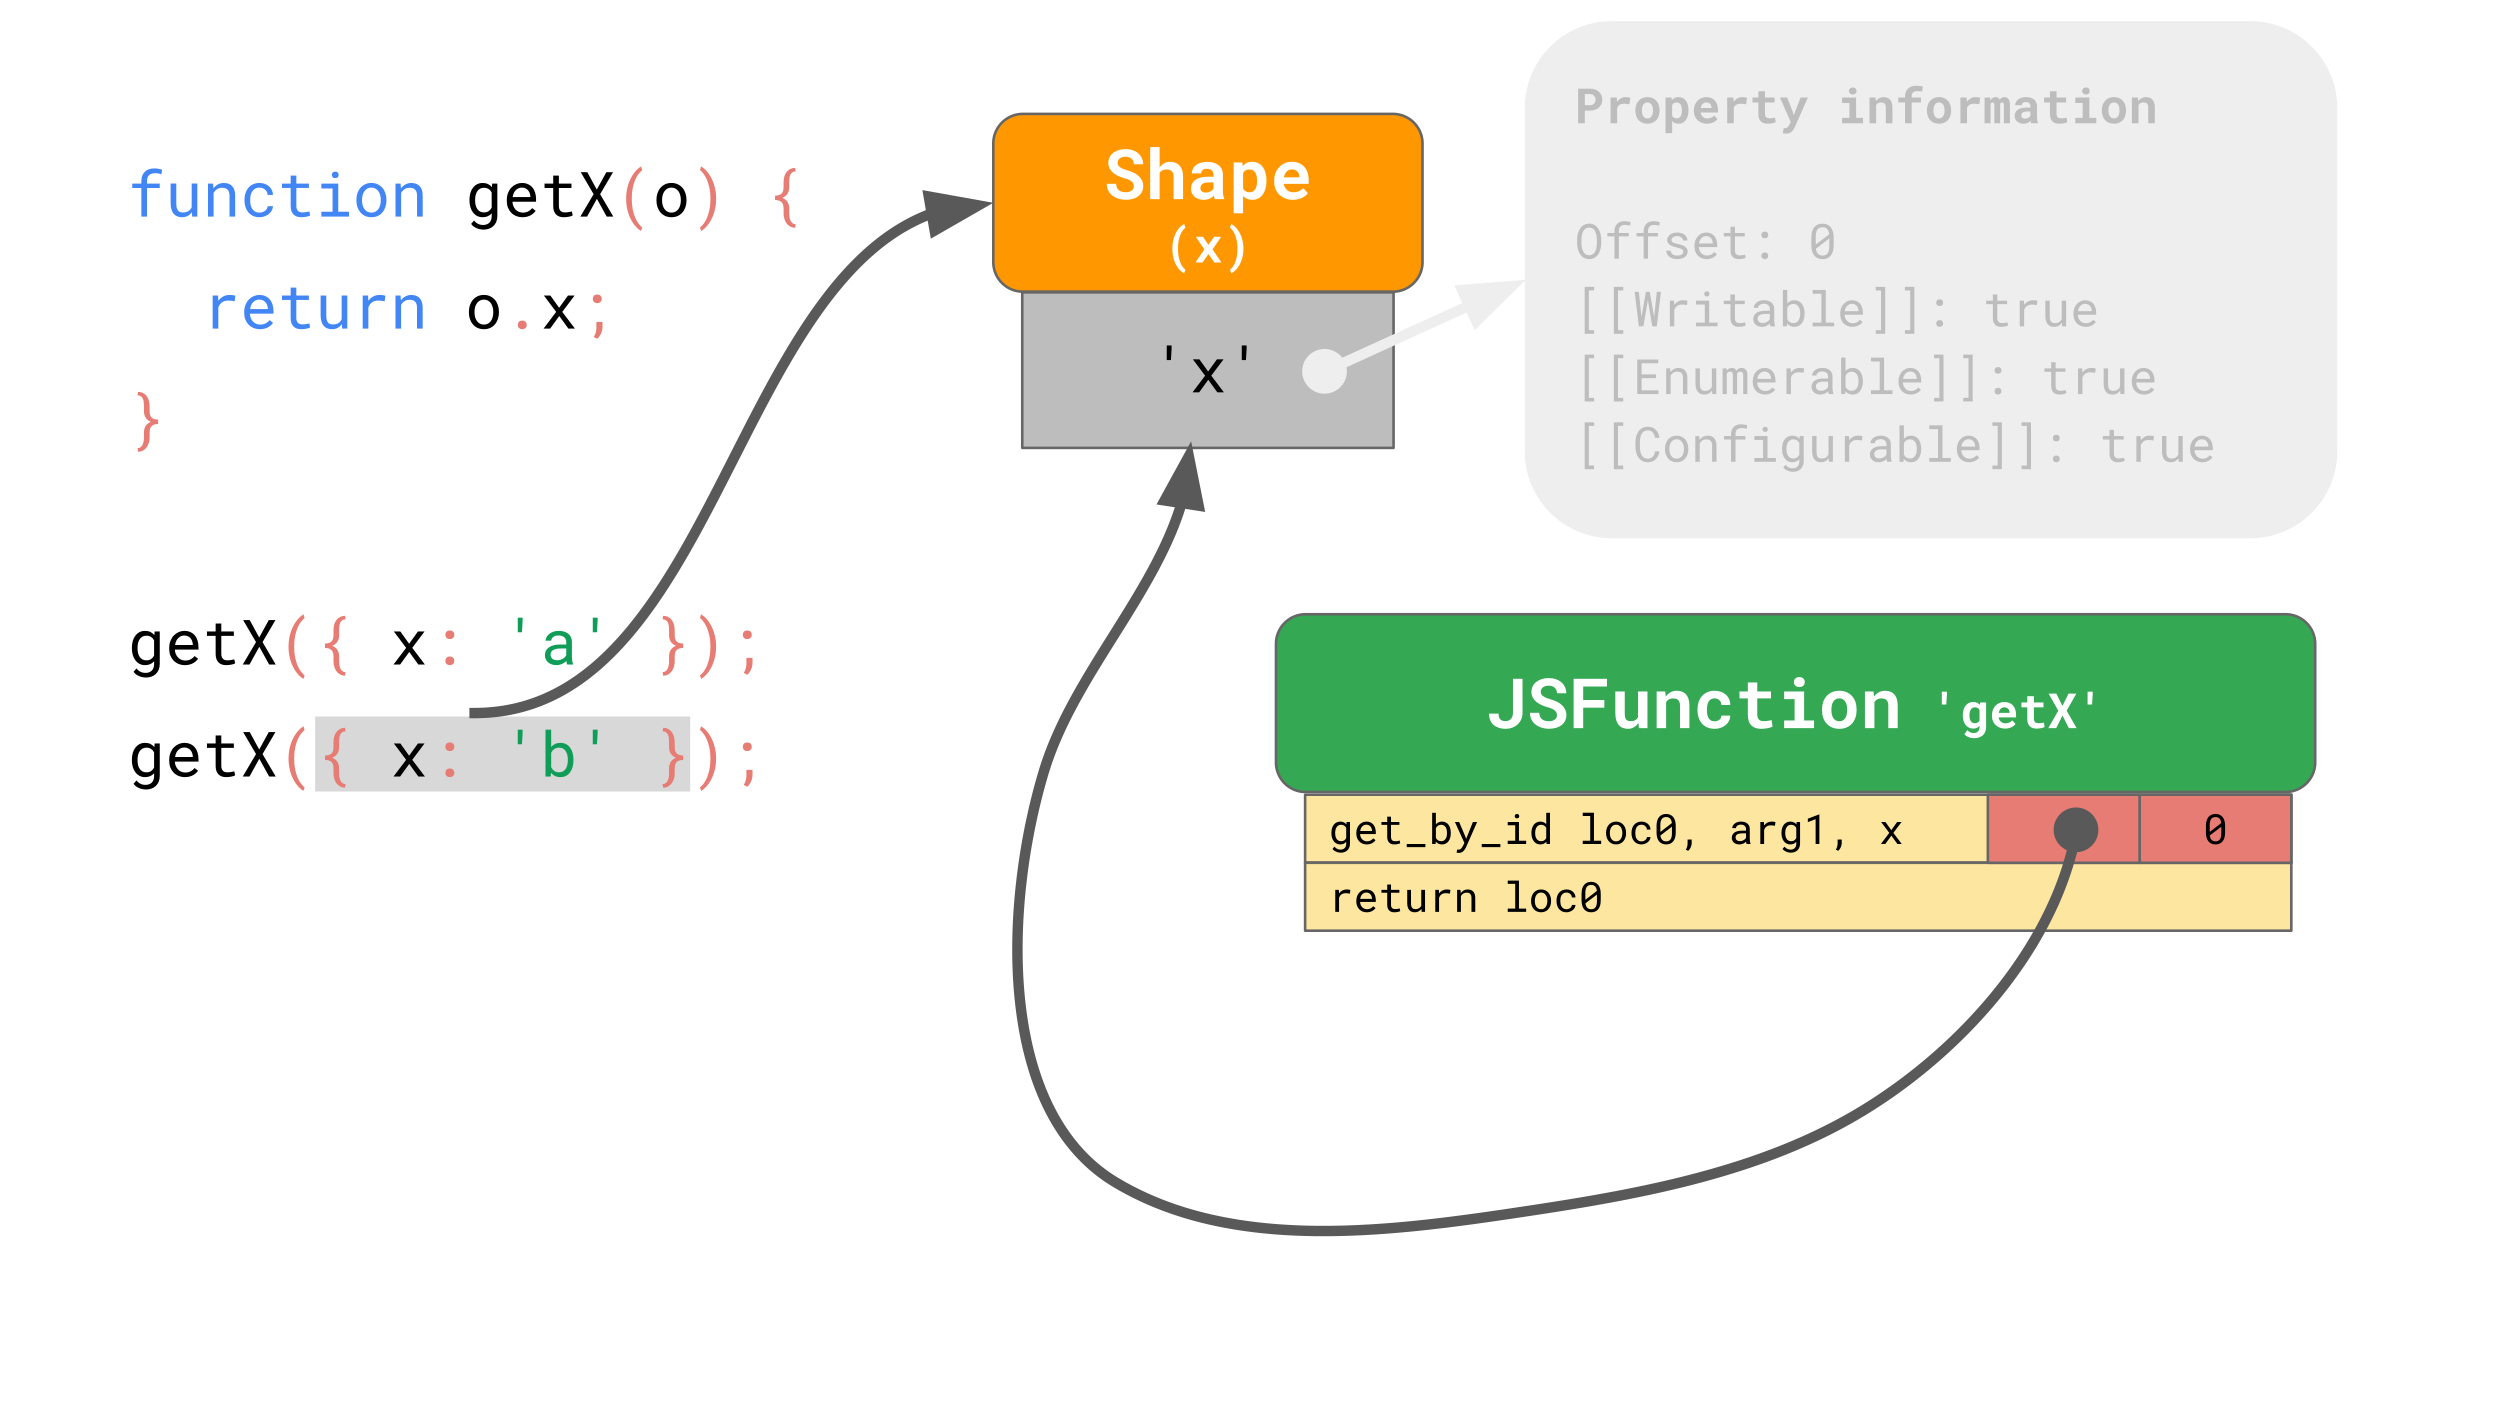 <svg viewBox="0 0 960 540" fill="none" stroke-linecap="square" stroke-miterlimit="10" xmlns="http://www.w3.org/2000/svg"><rect x="0" y="0" width="960" height="540" fill="#333333" stroke="none"/><clipPath id="a"><path d="M0 0h960v540H0V0z"/></clipPath><g clip-path="url(#a)"><path fill="#fff" d="M0 0h960v540H0z" fill-rule="evenodd"/><path d="M40 51.14h494.74v153.92H40z"/><path fill="#4285f4" d="M54.281 83.18v-11h-3.5v-1.688h3.5V69.6q0-1.219.344-2.125.36-.922 1.016-1.547.656-.625 1.562-.937.922-.313 2.047-.313.766 0 1.5.125t1.5.328L62 66.93q-.484-.172-1.125-.297-.64-.125-1.36-.125-1.53.016-2.296.781-.766.766-.766 2.313v.89h4.89v1.688h-4.89v11h-2.172zm19.399-1.75q-.625.937-1.578 1.468-.954.515-2.188.515-1 0-1.812-.312-.813-.313-1.391-.969-.563-.656-.875-1.672-.313-1.015-.313-2.422v-7.546h2.172v7.562q0 1.031.157 1.719.171.672.5 1.078.328.406.796.578.485.156 1.094.156 1.328 0 2.14-.53.813-.548 1.22-1.47v-9.093h2.171v12.687h-1.968l-.125-1.75zm8.12-10.938l.157 1.875q.688-.985 1.688-1.532 1.015-.562 2.265-.578.985 0 1.797.281.828.282 1.39.891.579.594.891 1.516.313.922.313 2.187v8.047h-2.172v-8q0-.844-.188-1.422-.187-.594-.562-.953-.36-.375-.89-.531-.532-.172-1.235-.172-1.078 0-1.906.547-.828.547-1.328 1.437v9.094h-2.157V70.492h1.938zm17.856 11.156q.594 0 1.14-.188.563-.187 1-.515.438-.328.688-.782.266-.453.282-.984h2.047q0 .844-.438 1.61-.422.765-1.14 1.359-.72.578-1.641.922-.922.343-1.938.343-1.437 0-2.515-.515-1.078-.516-1.797-1.39-.719-.876-1.094-2.016-.36-1.141-.36-2.407v-.5q0-1.25.36-2.39.375-1.157 1.094-2.032.719-.875 1.797-1.39 1.078-.516 2.515-.516 1.125 0 2.063.36.953.359 1.64.984.688.61 1.063 1.453.39.844.39 1.797h-2.046q-.016-.563-.25-1.078-.235-.516-.657-.89-.406-.391-.984-.61-.562-.235-1.219-.235-1 0-1.687.407-.688.406-1.11 1.062-.421.64-.609 1.453-.172.813-.172 1.625v.5q0 .828.172 1.641.188.812.594 1.469.422.656 1.11 1.062.687.39 1.702.39zm14.137-14.219v3.063h4.828v1.687h-4.828v6.89q0 .735.187 1.22.188.468.516.765.328.281.75.406.438.11.922.11.344 0 .719-.032.375-.046.734-.109.36-.062.672-.125.312-.062.5-.11l.312 1.532q-.265.172-.656.297-.39.125-.844.203-.453.094-.968.14-.516.047-1.016.047-.844 0-1.578-.234-.734-.25-1.281-.766-.532-.53-.844-1.343-.297-.828-.297-2v-6.89h-3.328v-1.688h3.328v-3.063h2.172zm9.605 3.063h6.485v10.812h4.14v1.875h-10.625v-1.875h4.313v-8.922h-4.313v-1.89zm4.032-3.329q0-.53.328-.89.328-.375.984-.375.64 0 .969.375.328.36.328.89 0 .532-.328.891-.328.344-.969.344-.656 0-.984-.344-.328-.36-.328-.89zm9.433 9.563q0-1.375.39-2.547.407-1.187 1.142-2.047.75-.875 1.812-1.375 1.063-.5 2.406-.5 1.344 0 2.407.5 1.078.5 1.828 1.375.75.86 1.14 2.047.407 1.172.407 2.547v.25q0 1.375-.407 2.547-.39 1.172-1.14 2.047-.75.86-1.813 1.36-1.062.483-2.406.483t-2.422-.484q-1.062-.5-1.812-1.36-.735-.874-1.141-2.046-.39-1.172-.39-2.547v-.25zm2.157.25q0 .937.218 1.797.235.844.688 1.484.453.64 1.125 1.016.687.375 1.578.375.89 0 1.562-.375.688-.375 1.125-1.016.454-.64.672-1.484.235-.86.235-1.797v-.25q0-.938-.235-1.781-.218-.844-.672-1.485-.453-.656-1.125-1.03-.671-.392-1.578-.392-.906 0-1.578.391-.656.375-1.11 1.031-.452.641-.687 1.485-.218.843-.218 1.781v.25zm14.793-6.484l.156 1.875q.687-.985 1.687-1.532 1.016-.562 2.266-.578.984 0 1.797.281.828.282 1.39.891.579.594.891 1.516.313.922.313 2.187v8.047h-2.172v-8q0-.844-.188-1.422-.187-.594-.562-.953-.36-.375-.891-.531-.531-.172-1.234-.172-1.078 0-1.907.547-.828.547-1.328 1.437v9.094h-2.156V70.492h1.938z"/><path fill="#000" d="M180.273 76.726q0-1.406.344-2.594.344-1.203 1-2.047.656-.859 1.594-1.343.937-.485 2.125-.485 1.172 0 2.047.422.89.422 1.515 1.203l.11-1.39h1.969v12.421q0 1.25-.391 2.22-.39.984-1.11 1.655-.703.688-1.687 1.032-.984.36-2.187.36-.485 0-1.125-.126-.625-.11-1.282-.36-.64-.25-1.25-.671-.61-.422-1.03-1.047l1.124-1.297q.39.484.813.813.421.343.859.53.437.204.86.282.437.094.874.094.766 0 1.39-.219.626-.219 1.063-.656.438-.422.672-1.063.235-.625.235-1.453V81.93q-.625.719-1.5 1.11-.86.374-1.985.374-1.172 0-2.11-.484-.937-.5-1.593-1.36-.64-.874-1-2.046-.344-1.188-.344-2.547v-.25zm2.172.25q0 .922.188 1.766.203.828.61 1.468.421.625 1.062 1 .64.36 1.547.36.562 0 1.015-.125.453-.14.813-.39.36-.25.64-.579.282-.344.485-.75v-5.813q-.203-.406-.485-.734-.28-.328-.656-.562-.36-.25-.812-.375-.438-.141-.97-.141-.921 0-1.577.375-.64.375-1.063 1.016-.406.64-.61 1.484-.187.828-.187 1.75v.25zm18.23 6.437q-1.327 0-2.452-.453-1.125-.468-1.922-1.28-.797-.829-1.25-1.954-.438-1.125-.438-2.438v-.5q0-1.53.485-2.734.5-1.219 1.312-2.062.828-.844 1.86-1.282 1.03-.453 2.125-.453 1.375 0 2.39.485 1.031.468 1.703 1.312.688.828 1.016 1.969.344 1.14.344 2.469v.968h-9.063q.031.86.328 1.625.313.766.828 1.344.516.563 1.235.89.734.329 1.625.329 1.156 0 2.047-.469.906-.469 1.515-1.25l1.313 1.031q-.313.485-.797.922-.469.438-1.094.781-.61.344-1.406.547-.781.203-1.703.203zm-.28-11.375q-.657 0-1.25.25-.579.235-1.047.704-.47.453-.797 1.14-.313.672-.438 1.547h6.813v-.172q-.031-.625-.235-1.25-.203-.625-.609-1.11-.39-.5-1-.796-.61-.313-1.437-.313zm14.214-4.609v3.063h4.829v1.687h-4.829v6.89q0 .735.188 1.22.187.468.516.765.328.281.75.406.437.11.921.11.344 0 .72-.032.374-.046.734-.109.359-.062.671-.125.313-.062.5-.11l.313 1.532q-.266.172-.656.297-.391.125-.844.203-.453.094-.969.14-.515.047-1.015.047-.844 0-1.579-.234-.734-.25-1.28-.766-.532-.53-.845-1.343-.296-.828-.296-2v-6.89h-3.329v-1.688h3.329v-3.063h2.171zm14.559 5.375l3.672-6.687h2.562l-4.953 8.453 5.063 8.61h-2.532l-3.765-6.829-3.781 6.828h-2.579l5.094-8.61-4.953-8.452h2.531l3.641 6.687z"/><path fill="#e67c73" d="M240.43 76.257q0-1.687.265-3.156.266-1.484.703-2.734.454-1.266 1.032-2.297.578-1.047 1.218-1.86.641-.812 1.282-1.375.64-.578 1.234-.906l.453 1.422q-.734.547-1.453 1.5-.719.953-1.297 2.312-.562 1.344-.922 3.11-.343 1.765-.343 3.953v.172q0 2.187.343 3.953.36 1.766.922 3.125.578 1.375 1.297 2.328.719.969 1.453 1.563l-.453 1.328q-.594-.328-1.25-.907-.64-.562-1.281-1.375-.64-.812-1.219-1.859-.578-1.031-1.016-2.297-.437-1.265-.703-2.734-.265-1.485-.265-3.156v-.11z"/><path fill="#000" d="M252.082 76.726q0-1.375.39-2.547.407-1.187 1.141-2.047.75-.875 1.813-1.375 1.062-.5 2.406-.5t2.406.5q1.078.5 1.828 1.375.75.86 1.141 2.047.406 1.172.406 2.547v.25q0 1.375-.406 2.547-.39 1.172-1.14 2.047-.75.86-1.813 1.36-1.063.483-2.406.483-1.344 0-2.422-.484-1.063-.5-1.813-1.36-.734-.874-1.14-2.046-.391-1.172-.391-2.547v-.25zm2.156.25q0 .937.219 1.797.234.844.688 1.484.453.64 1.125 1.016.687.375 1.578.375.89 0 1.562-.375.688-.375 1.125-1.016.453-.64.672-1.484.234-.86.234-1.797v-.25q0-.938-.234-1.781-.219-.844-.672-1.485-.453-.656-1.125-1.03-.672-.392-1.578-.392t-1.578.391q-.656.375-1.11 1.031-.453.641-.687 1.485-.219.843-.219 1.781v.25z"/><path fill="#e67c73" d="M275 76.367q0 1.671-.266 3.156-.265 1.469-.718 2.734-.438 1.266-1.016 2.297-.578 1.047-1.219 1.86-.64.812-1.297 1.374-.64.579-1.234.907l-.453-1.328q.734-.547 1.453-1.516.719-.953 1.281-2.328.578-1.375.922-3.156.36-1.782.36-3.97v-.171q0-2.188-.375-3.969-.375-1.797-.97-3.172-.577-1.375-1.296-2.328-.703-.969-1.375-1.515l.453-1.313q.594.328 1.234.906.657.563 1.297 1.375.64.813 1.219 1.86.578 1.031 1.016 2.297.453 1.25.718 2.734.266 1.469.266 3.156v.11zm30.32 11.109q-.765-.031-1.39-.266-.625-.234-1.125-.64-.485-.39-.844-.922-.344-.516-.594-1.125-.234-.61-.36-1.25-.109-.64-.109-1.25v-1.985q0-1.687-.812-2.453-.797-.765-2.453-.765v-1.703q1.656 0 2.453-.75.812-.766.812-2.47v-1.984q0-.625.094-1.265.11-.64.328-1.235.235-.609.578-1.125.344-.53.829-.921.5-.407 1.14-.641.64-.234 1.453-.266l.235 1.344q-.844.031-1.344.406-.484.375-.75.953-.25.579-.328 1.313-.063.719-.063 1.437v1.985q0 1.406-.656 2.469-.64 1.062-2 1.609 1.36.547 2 1.61.656 1.062.656 2.452v1.985q0 .719.11 1.437.125.735.406 1.313.297.578.766.953.484.375 1.203.39l-.235 1.36z"/><path fill="#4285f4" d="M88.148 113.257q.313 0 .641.031.328.016.625.063.297.031.547.094.25.047.422.125l-.297 2.125q-.625-.14-1.203-.203-.563-.079-1.188-.079-1.515 0-2.468.704-.938.687-1.391 1.921v8.141h-2.172v-12.687h2.063l.109 2.015q.766-1.031 1.844-1.64 1.093-.61 2.468-.61zm11.7 13.156q-1.328 0-2.453-.453-1.125-.468-1.922-1.28-.797-.829-1.25-1.954-.438-1.125-.438-2.438v-.5q0-1.53.485-2.734.5-1.219 1.312-2.062.828-.844 1.86-1.282 1.03-.453 2.124-.453 1.375 0 2.391.485 1.031.468 1.703 1.312.688.828 1.016 1.969.344 1.14.344 2.469v.968h-9.063q.031.86.328 1.625.313.766.828 1.344.516.563 1.235.89.734.329 1.625.329 1.156 0 2.047-.469.906-.469 1.515-1.25l1.313 1.031q-.313.485-.797.922-.469.438-1.094.781-.61.344-1.406.547-.781.203-1.703.203zm-.282-11.375q-.656 0-1.25.25-.578.235-1.046.704-.47.453-.797 1.14-.313.672-.438 1.547h6.813v-.172q-.032-.625-.235-1.25-.203-.625-.61-1.11-.39-.5-1-.796-.608-.313-1.437-.313zm14.215-4.609v3.063h4.828v1.687h-4.828v6.89q0 .735.188 1.22.187.468.515.765.329.281.75.406.438.11.922.11.344 0 .719-.032.375-.046.734-.109.36-.062.672-.125.313-.062.5-.11l.313 1.532q-.266.172-.656.297-.391.125-.844.203-.453.094-.969.14-.516.047-1.016.047-.843 0-1.578-.234-.734-.25-1.281-.766-.531-.53-.844-1.343-.297-.828-.297-2v-6.89h-3.328v-1.688h3.328v-3.063h2.172zm17.496 14q-.625.938-1.578 1.469-.953.515-2.187.515-1 0-1.813-.312-.812-.313-1.39-.969-.563-.656-.875-1.672-.313-1.015-.313-2.422v-7.546h2.172v7.562q0 1.031.156 1.719.172.672.5 1.078t.797.578q.484.156 1.094.156 1.328 0 2.14-.53.813-.548 1.22-1.47v-9.093h2.171v12.687h-1.969l-.125-1.75zm14.48-11.172q.313 0 .641.031.329.016.625.063.297.031.547.094.25.047.422.125l-.297 2.125q-.625-.14-1.203-.203-.562-.079-1.187-.079-1.516 0-2.47.704-.937.687-1.39 1.921v8.141h-2.172v-12.687h2.063l.11 2.015q.765-1.031 1.843-1.64 1.094-.61 2.469-.61zm8.044.235l.156 1.875q.688-.985 1.688-1.532 1.015-.562 2.265-.578.985 0 1.797.281.828.282 1.39.891.579.594.891 1.516.313.922.313 2.187v8.047h-2.172v-8q0-.844-.188-1.422-.187-.594-.562-.953-.36-.375-.89-.531-.532-.172-1.235-.172-1.078 0-1.906.547-.828.547-1.328 1.437v9.094h-2.157v-12.687h1.938z"/><path fill="#000" d="M180.059 119.726q0-1.375.39-2.547.406-1.187 1.14-2.047.75-.875 1.813-1.375t2.407-.5q1.343 0 2.406.5 1.078.5 1.828 1.375.75.86 1.14 2.047.407 1.172.407 2.547v.25q0 1.375-.406 2.547-.391 1.172-1.141 2.047-.75.86-1.813 1.36-1.062.483-2.406.483t-2.422-.484q-1.062-.5-1.812-1.36-.735-.874-1.14-2.046-.391-1.172-.391-2.547v-.25zm2.156.25q0 .937.219 1.797.234.844.687 1.484.453.64 1.125 1.016.688.375 1.578.375.89 0 1.563-.375.687-.375 1.125-1.016.453-.64.672-1.484.234-.86.234-1.797v-.25q0-.938-.234-1.781-.22-.844-.672-1.485-.453-.656-1.125-1.03-.672-.392-1.578-.392-.907 0-1.579.391-.656.375-1.109 1.031-.453.641-.687 1.485-.22.843-.22 1.781v.25z"/><path fill="#e67c73" d="M198.836 124.773q0-.36.11-.656.109-.313.312-.532.219-.234.531-.359.328-.125.75-.125t.734.125q.329.125.547.36.22.218.328.53.11.297.11.657 0 .344-.11.64-.109.297-.328.516-.218.219-.547.344-.312.125-.734.125t-.75-.125q-.312-.125-.531-.344-.203-.219-.313-.516-.11-.296-.11-.64z"/><path fill="#000" d="M214.707 118.195l3.39-4.703h2.532l-4.719 6.28 4.86 6.407h-2.516l-3.5-4.828-3.5 4.828h-2.531l4.843-6.406-4.718-6.281h2.5l3.359 4.703z"/><path fill="#e67c73" d="M227.64 114.773q0-.36.11-.656.11-.313.312-.532.22-.234.532-.359.328-.125.75-.125t.734.125q.328.125.547.36.219.218.328.53.11.297.11.657 0 .344-.11.64-.11.297-.328.516-.219.219-.547.344-.312.125-.734.125t-.75-.125q-.313-.125-.532-.344-.203-.219-.312-.516-.11-.296-.11-.64zm3.72 10.906q0 .547-.141 1.14-.125.61-.39 1.204-.267.594-.642 1.125-.375.547-.859.969l-1.344-.735q.563-.828.797-1.75.235-.922.235-1.922v-2.093h2.343v2.062zM52.781 172.117q.719-.016 1.203-.391.485-.375.766-.953t.406-1.313q.125-.718.125-1.437v-1.985q0-1.39.64-2.453.657-1.062 2.017-1.609-1.36-.547-2.016-1.61-.64-1.062-.64-2.468v-1.985q0-.718-.079-1.437-.078-.734-.328-1.313-.25-.578-.75-.953-.484-.375-1.328-.406l.234-1.344q.813.032 1.453.266.641.234 1.125.64.5.391.844.922.344.516.563 1.125.218.594.328 1.235.11.64.11 1.265v1.985q0 1.703.796 2.469.813.75 2.453.75v1.703q-1.64 0-2.453.765-.797.766-.797 2.453v1.985q0 .937-.266 1.89-.25.954-.796 1.735-.547.797-1.375 1.297-.828.5-1.985.531l-.25-1.36z"/><path fill="#000" d="M50.64 248.726q0-1.406.344-2.594.344-1.203 1-2.047.657-.859 1.594-1.343.938-.485 2.125-.485 1.172 0 2.047.422.89.422 1.516 1.203l.109-1.39h1.969v12.421q0 1.25-.39 2.22-.392.984-1.11 1.655-.703.688-1.688 1.032-.984.36-2.187.36-.485 0-1.125-.126-.625-.11-1.282-.36-.64-.25-1.25-.671-.609-.422-1.03-1.047l1.124-1.297q.39.484.813.813.422.343.86.53.437.204.858.282.438.094.876.094.765 0 1.39-.219.625-.219 1.063-.656.437-.422.672-1.063.234-.625.234-1.453v-1.078q-.625.719-1.5 1.11-.86.374-1.984.374-1.172 0-2.11-.484-.937-.5-1.594-1.36-.64-.874-1-2.046-.343-1.188-.343-2.547v-.25zm2.172.25q0 .922.188 1.766.203.828.61 1.468.421.625 1.062 1 .64.36 1.547.36.562 0 1.015-.125.453-.14.813-.39.36-.25.64-.579.282-.344.485-.75v-5.813q-.203-.406-.484-.734-.282-.328-.657-.562-.36-.25-.812-.375-.438-.141-.969-.141-.922 0-1.578.375-.64.375-1.063 1.016-.406.64-.609 1.484-.188.828-.188 1.75v.25zm18.231 6.437q-1.328 0-2.453-.453-1.125-.468-1.922-1.28-.797-.829-1.25-1.954-.438-1.125-.438-2.438v-.5q0-1.53.485-2.734.5-1.219 1.312-2.062.828-.844 1.86-1.282 1.031-.453 2.125-.453 1.375 0 2.39.485 1.032.468 1.703 1.312.688.828 1.016 1.969.344 1.14.344 2.469v.968h-9.063q.032.86.328 1.625.313.766.829 1.344.515.563 1.234.89.734.329 1.625.329 1.156 0 2.047-.469.906-.469 1.515-1.25l1.313 1.031q-.313.485-.797.922-.469.438-1.094.781-.609.344-1.406.547-.781.203-1.703.203zm-.281-11.375q-.657 0-1.25.25-.578.235-1.047.704-.469.453-.797 1.14-.313.672-.438 1.547h6.813v-.172q-.031-.625-.234-1.25-.204-.625-.61-1.11-.39-.5-1-.796-.61-.313-1.437-.313zm14.215-4.609v3.063h4.828v1.687h-4.828v6.89q0 .735.187 1.22.188.468.516.765.328.281.75.406.437.11.922.11.343 0 .718-.032.375-.046.735-.109.36-.062.672-.125.312-.062.5-.11l.312 1.532q-.266.172-.656.297t-.844.203q-.453.094-.969.14-.515.047-1.015.047-.844 0-1.578-.234-.735-.25-1.282-.766-.53-.53-.843-1.343-.297-.828-.297-2v-6.89h-3.328v-1.688h3.328v-3.063h2.172zm14.558 5.375l3.672-6.687h2.563l-4.954 8.453 5.063 8.61h-2.531l-3.766-6.829-3.781 6.828h-2.578l5.093-8.61-4.953-8.452h2.532l3.64 6.687z"/><path fill="#e67c73" d="M110.797 248.257q0-1.687.266-3.156.265-1.484.703-2.734.453-1.266 1.03-2.297.579-1.047 1.22-1.86.64-.812 1.28-1.375.641-.578 1.235-.906l.453 1.422q-.734.547-1.453 1.5-.719.953-1.297 2.312-.562 1.344-.921 3.11-.344 1.765-.344 3.953v.172q0 2.187.344 3.953.359 1.766.921 3.125.579 1.375 1.297 2.328.719.969 1.453 1.563l-.453 1.328q-.594-.328-1.25-.907-.64-.562-1.281-1.375-.64-.812-1.219-1.859-.578-1.031-1.015-2.297-.438-1.265-.704-2.734-.265-1.485-.265-3.156v-.11zm21.683 11.219q-.765-.031-1.39-.266-.625-.234-1.125-.64-.485-.39-.844-.922-.344-.516-.594-1.125-.234-.61-.359-1.25-.11-.64-.11-1.25v-1.985q0-1.687-.812-2.453-.797-.765-2.453-.765v-1.703q1.656 0 2.453-.75.813-.766.813-2.47v-1.984q0-.625.093-1.265.11-.64.328-1.235.235-.609.579-1.125.343-.53.828-.921.5-.407 1.14-.641.641-.234 1.453-.266l.235 1.344q-.844.031-1.344.406-.484.375-.75.953-.25.579-.328 1.313-.063.719-.063 1.437v1.985q0 1.406-.656 2.469-.64 1.062-2 1.609 1.36.547 2 1.61.656 1.062.656 2.452v1.985q0 .719.11 1.437.125.735.406 1.313.297.578.766.953.484.375 1.203.39l-.235 1.36z"/><path fill="#000" d="M157.098 247.195l3.39-4.703h2.532l-4.72 6.28 4.86 6.407h-2.515l-3.5-4.828-3.5 4.828h-2.532l4.844-6.406-4.719-6.281h2.5l3.36 4.703z"/><path fill="#e67c73" d="M171.031 253.773q0-.36.11-.656.109-.313.312-.532.219-.234.531-.359.328-.125.75-.125t.735.125q.328.125.547.36.218.218.328.53.11.297.11.657 0 .344-.11.64-.11.297-.328.516-.22.219-.547.344-.313.125-.735.125t-.75-.125q-.312-.125-.53-.344-.204-.219-.313-.516-.11-.296-.11-.64zm0-10q0-.36.11-.656.109-.313.312-.532.219-.234.531-.359.328-.125.75-.125t.735.125q.328.125.547.36.218.218.328.53.11.297.11.657 0 .344-.11.64-.11.297-.328.516-.22.219-.547.344-.313.125-.735.125t-.75-.125q-.312-.125-.53-.344-.204-.219-.313-.516-.11-.296-.11-.64z"/><path fill="#0f9d58" d="M200.68 238.476l-.25 4.312h-1.61v-5.609h1.86v1.297zm17.12 16.703q-.124-.25-.202-.61-.078-.374-.11-.78-.328.328-.734.624-.406.297-.89.516-.485.219-1.048.344-.546.14-1.171.14-1 0-1.813-.296-.812-.297-1.39-.782-.563-.5-.876-1.187-.312-.688-.312-1.485 0-1.046.406-1.828.422-.78 1.188-1.297.765-.53 1.828-.78 1.078-.266 2.406-.266h2.36v-1q0-.579-.22-1.032-.202-.453-.593-.765-.375-.328-.938-.5-.546-.188-1.25-.188-.64 0-1.156.172-.5.156-.86.438-.343.265-.546.64-.188.36-.188.75h-2.171q0-.687.343-1.344.36-.671 1-1.203.657-.547 1.578-.875.938-.328 2.125-.328 1.079 0 2 .266.922.265 1.594.797.688.531 1.063 1.328.39.797.39 1.875v5.89q0 .625.11 1.344.125.703.343 1.235v.187h-2.265zm-3.827-1.656q.625 0 1.172-.156.562-.172 1-.438.453-.266.78-.61.329-.359.516-.734v-2.562h-2.015q-1.89 0-2.953.562-1.047.563-1.047 1.766 0 .469.156.875.156.39.469.687.328.282.797.454.484.156 1.125.156zm15.511-15.047l-.25 4.312h-1.609v-5.609h1.86v1.297z"/><path fill="#e67c73" d="M254.414 258.117q.719-.016 1.203-.391.485-.375.766-.953t.406-1.313q.125-.718.125-1.437v-1.985q0-1.39.64-2.453.657-1.062 2.016-1.609-1.36-.547-2.015-1.61-.64-1.062-.64-2.468v-1.985q0-.718-.08-1.437-.077-.734-.327-1.313-.25-.578-.75-.953-.485-.375-1.328-.406l.234-1.344q.813.032 1.453.266.64.234 1.125.64.5.391.844.922.344.516.562 1.125.22.594.329 1.235.109.64.109 1.265v1.985q0 1.703.797 2.469.812.75 2.453.75v1.703q-1.64 0-2.453.765-.797.766-.797 2.453v1.985q0 .937-.266 1.89-.25.954-.797 1.735-.546.797-1.375 1.297-.828.5-1.984.531l-.25-1.36zm20.574-9.75q0 1.671-.265 3.156-.266 1.469-.72 2.734-.437 1.266-1.015 2.297-.578 1.047-1.218 1.86-.641.812-1.297 1.374-.641.579-1.235.907l-.453-1.328q.735-.547 1.453-1.516.719-.953 1.282-2.328.578-1.375.921-3.156.36-1.782.36-3.97v-.171q0-2.188-.375-3.969-.375-1.797-.969-3.172-.578-1.375-1.297-2.328-.703-.969-1.375-1.515l.453-1.313q.594.328 1.235.906.656.563 1.297 1.375.64.813 1.218 1.86.578 1.031 1.016 2.297.453 1.25.719 2.734.265 1.469.265 3.156v.11zm10.262-4.594q0-.36.11-.656.109-.313.312-.532.219-.234.531-.359.328-.125.75-.125t.734.125q.329.125.547.36.22.218.328.53.11.297.11.657 0 .344-.11.64-.109.297-.328.516-.218.219-.547.344-.312.125-.734.125t-.75-.125q-.312-.125-.531-.344-.203-.219-.313-.516-.109-.296-.109-.64zm3.719 10.906q0 .547-.14 1.14-.126.61-.392 1.204-.265.594-.64 1.125-.375.547-.86.969l-1.343-.735q.562-.828.797-1.75.234-.922.234-1.922v-2.093h2.344v2.062z"/><path fill="#d8d8d8" d="M121.012 275.14h144.023v28.8H121.012v-28.8z"/><path fill="#000" d="M50.64 291.726q0-1.406.344-2.594.344-1.203 1-2.047.657-.859 1.594-1.343.938-.485 2.125-.485 1.172 0 2.047.422.89.422 1.516 1.203l.109-1.39h1.969v12.421q0 1.25-.39 2.22-.392.984-1.11 1.655-.703.688-1.688 1.032-.984.36-2.187.36-.485 0-1.125-.126-.625-.11-1.282-.36-.64-.25-1.25-.671-.609-.422-1.03-1.047l1.124-1.297q.39.484.813.813.422.343.86.53.437.204.858.282.438.094.876.094.765 0 1.39-.219.625-.219 1.063-.656.437-.422.672-1.063.234-.625.234-1.453v-1.078q-.625.719-1.5 1.11-.86.374-1.984.374-1.172 0-2.11-.484-.937-.5-1.594-1.36-.64-.874-1-2.046-.343-1.188-.343-2.547v-.25zm2.172.25q0 .922.188 1.766.203.828.61 1.468.421.625 1.062 1 .64.36 1.547.36.562 0 1.015-.125.453-.14.813-.39.36-.25.64-.579.282-.344.485-.75v-5.813q-.203-.406-.484-.734-.282-.328-.657-.562-.36-.25-.812-.375-.438-.141-.969-.141-.922 0-1.578.375-.64.375-1.063 1.016-.406.64-.609 1.484-.188.828-.188 1.75v.25zm18.231 6.437q-1.328 0-2.453-.453-1.125-.468-1.922-1.28-.797-.829-1.25-1.954-.438-1.125-.438-2.438v-.5q0-1.53.485-2.734.5-1.219 1.312-2.062.828-.844 1.86-1.282 1.031-.453 2.125-.453 1.375 0 2.39.485 1.032.468 1.703 1.312.688.828 1.016 1.969.344 1.14.344 2.469v.968h-9.063q.032.86.328 1.625.313.766.829 1.344.515.563 1.234.89.734.329 1.625.329 1.156 0 2.047-.469.906-.469 1.515-1.25l1.313 1.031q-.313.485-.797.922-.469.438-1.094.781-.609.344-1.406.547-.781.203-1.703.203zm-.281-11.375q-.657 0-1.25.25-.578.235-1.047.704-.469.453-.797 1.14-.313.672-.438 1.547h6.813v-.172q-.031-.625-.234-1.25-.204-.625-.61-1.11-.39-.5-1-.796-.61-.313-1.437-.313zm14.215-4.609v3.063h4.828v1.687h-4.828v6.89q0 .735.187 1.22.188.468.516.765.328.281.75.406.437.11.922.11.343 0 .718-.032.375-.046.735-.109.36-.062.672-.125.312-.062.5-.11l.312 1.532q-.266.172-.656.297t-.844.203q-.453.094-.969.14-.515.047-1.015.047-.844 0-1.578-.234-.735-.25-1.282-.766-.53-.53-.843-1.343-.297-.828-.297-2v-6.89h-3.328v-1.688h3.328v-3.063h2.172zm14.558 5.375l3.672-6.687h2.563l-4.954 8.453 5.063 8.61h-2.531l-3.766-6.829-3.781 6.828h-2.578l5.093-8.61-4.953-8.452h2.532l3.64 6.687z"/><path fill="#e67c73" d="M110.797 291.257q0-1.687.266-3.156.265-1.484.703-2.734.453-1.266 1.03-2.297.579-1.047 1.22-1.86.64-.812 1.28-1.375.641-.578 1.235-.906l.453 1.422q-.734.547-1.453 1.5-.719.953-1.297 2.312-.562 1.344-.921 3.11-.344 1.765-.344 3.953v.172q0 2.187.344 3.953.359 1.766.921 3.125.579 1.375 1.297 2.328.719.969 1.453 1.563l-.453 1.328q-.594-.328-1.25-.907-.64-.562-1.281-1.375-.64-.812-1.219-1.859-.578-1.031-1.015-2.297-.438-1.265-.704-2.734-.265-1.485-.265-3.156v-.11zm21.683 11.219q-.765-.031-1.39-.266-.625-.234-1.125-.64-.485-.39-.844-.922-.344-.516-.594-1.125-.234-.61-.359-1.25-.11-.64-.11-1.25v-1.985q0-1.687-.812-2.453-.797-.765-2.453-.765v-1.703q1.656 0 2.453-.75.813-.766.813-2.47v-1.984q0-.625.093-1.265.11-.64.328-1.235.235-.609.579-1.125.343-.53.828-.921.5-.407 1.14-.641.641-.234 1.453-.266l.235 1.344q-.844.031-1.344.406-.484.375-.75.953-.25.579-.328 1.313-.063.719-.063 1.437v1.985q0 1.406-.656 2.469-.64 1.062-2 1.609 1.36.547 2 1.61.656 1.062.656 2.452v1.985q0 .719.11 1.437.125.735.406 1.313.297.578.766.953.484.375 1.203.39l-.235 1.36z"/><path fill="#000" d="M157.098 290.195l3.39-4.703h2.532l-4.72 6.28 4.86 6.407h-2.515l-3.5-4.828-3.5 4.828h-2.532l4.844-6.406-4.719-6.281h2.5l3.36 4.703z"/><path fill="#e67c73" d="M171.031 296.773q0-.36.11-.656.109-.313.312-.532.219-.234.531-.359.328-.125.75-.125t.735.125q.328.125.547.36.218.218.328.53.11.297.11.657 0 .344-.11.64-.11.297-.328.516-.22.219-.547.344-.313.125-.735.125t-.75-.125q-.312-.125-.53-.344-.204-.219-.313-.516-.11-.296-.11-.64zm0-10q0-.36.11-.656.109-.313.312-.532.219-.234.531-.359.328-.125.75-.125t.735.125q.328.125.547.36.218.218.328.53.11.297.11.657 0 .344-.11.64-.11.297-.328.516-.22.219-.547.344-.313.125-.735.125t-.75-.125q-.312-.125-.53-.344-.204-.219-.313-.516-.11-.296-.11-.64z"/><path fill="#0f9d58" d="M200.68 281.476l-.25 4.312h-1.61v-5.609h1.86v1.297zm19.527 10.5q0 1.36-.328 2.547-.328 1.172-.969 2.047-.625.86-1.562 1.36-.922.483-2.125.483-1.22 0-2.125-.437-.891-.438-1.516-1.234l-.11 1.437h-2v-18h2.173v6.672q.625-.766 1.5-1.172.875-.422 2.046-.422 1.22 0 2.157.485.937.484 1.562 1.343.64.844.969 2.047.328 1.188.328 2.594v.25zm-2.156-.25q0-.922-.188-1.75-.187-.844-.593-1.484-.391-.641-1.032-1.016-.64-.375-1.578-.375-.562 0-1.031.156-.469.14-.844.406-.36.266-.656.625-.281.344-.484.766v5.547q.218.422.5.781.28.36.656.625.375.266.844.422.468.14 1.03.14.891 0 1.532-.359.64-.375 1.047-1 .406-.64.594-1.468.203-.844.203-1.766v-.25zm11.433-10.25l-.25 4.312h-1.609v-5.609h1.86v1.297z"/><path fill="#e67c73" d="M254.414 301.117q.719-.016 1.203-.391.485-.375.766-.953t.406-1.313q.125-.718.125-1.437v-1.985q0-1.39.64-2.453.657-1.062 2.016-1.609-1.36-.547-2.015-1.61-.64-1.062-.64-2.468v-1.985q0-.718-.08-1.437-.077-.734-.327-1.313-.25-.578-.75-.953-.485-.375-1.328-.406l.234-1.344q.813.032 1.453.266.64.234 1.125.64.5.391.844.922.344.516.562 1.125.22.594.329 1.235.109.64.109 1.265v1.985q0 1.703.797 2.469.812.75 2.453.75v1.703q-1.64 0-2.453.765-.797.766-.797 2.453v1.985q0 .937-.266 1.89-.25.954-.797 1.735-.546.797-1.375 1.297-.828.5-1.984.531l-.25-1.36zm20.574-9.75q0 1.671-.265 3.156-.266 1.469-.72 2.734-.437 1.266-1.015 2.297-.578 1.047-1.218 1.86-.641.812-1.297 1.374-.641.579-1.235.907l-.453-1.328q.735-.547 1.453-1.516.719-.953 1.282-2.328.578-1.375.921-3.156.36-1.782.36-3.97v-.171q0-2.188-.375-3.969-.375-1.797-.969-3.172-.578-1.375-1.297-2.328-.703-.969-1.375-1.515l.453-1.313q.594.328 1.235.906.656.563 1.297 1.375.64.813 1.218 1.86.578 1.031 1.016 2.297.453 1.25.719 2.734.265 1.469.265 3.156v.11zm10.262-4.594q0-.36.11-.656.109-.313.312-.532.219-.234.531-.359.328-.125.75-.125t.734.125q.329.125.547.36.22.218.328.53.11.297.11.657 0 .344-.11.64-.109.297-.328.516-.218.219-.547.344-.312.125-.734.125t-.75-.125q-.312-.125-.531-.344-.203-.219-.313-.516-.109-.296-.109-.64zm3.719 10.906q0 .547-.14 1.14-.126.61-.392 1.204-.265.594-.64 1.125-.375.547-.86.969l-1.343-.735q.562-.828.797-1.75.234-.922.234-1.922v-2.093h2.344v2.062z"/><path fill="#fbbc05" fill-opacity=".377" d="M501.163 305.156H879.87v26.173H501.163z" fill-rule="evenodd"/><path stroke="#666" stroke-linejoin="round" stroke-linecap="butt" d="M501.163 305.156H879.87v26.173H501.163z"/><path fill="#000" d="M511.256 319.806q0-.953.235-1.735.234-.796.672-1.359.437-.578 1.062-.89.625-.329 1.406-.329.782 0 1.375.282.594.265 1 .796l.079-.921h1.312v8.265q0 .844-.266 1.485-.265.656-.734 1.109-.469.453-1.125.687-.656.235-1.453.235-.328 0-.75-.078-.422-.063-.86-.235-.437-.172-.843-.453-.39-.281-.688-.687l.75-.875q.266.328.547.547.281.218.563.343.297.14.578.203.297.063.594.063.515 0 .921-.156.422-.141.704-.438.296-.281.453-.703.156-.422.156-.969v-.734q-.422.484-1 .75-.563.25-1.328.25-.766 0-1.39-.328-.626-.328-1.063-.906-.438-.579-.672-1.36-.235-.797-.235-1.703v-.156zm1.454.156q0 .625.125 1.188.125.546.406.968.281.422.703.672.437.235 1.031.235.375 0 .672-.079.313-.093.547-.25.234-.171.422-.39.187-.235.328-.516v-3.875q-.14-.265-.328-.484-.188-.219-.438-.375-.234-.156-.53-.25-.298-.094-.657-.094-.61 0-1.047.25-.422.25-.703.688-.281.421-.406.984-.125.547-.125 1.172v.156zm12.148 4.297q-.89 0-1.64-.297-.735-.312-1.266-.86-.531-.546-.828-1.296-.297-.75-.297-1.64v-.329q0-1.016.328-1.828.328-.813.86-1.36.546-.562 1.234-.859.703-.297 1.422-.297.921 0 1.593.313.688.312 1.14.875.454.562.673 1.328.234.75.234 1.625v.656h-6.047q.032.578.219 1.094.203.5.547.875.36.375.844.594.484.218 1.062.218.781 0 1.375-.312.61-.313 1-.828l.89.687q-.218.328-.53.625-.313.282-.735.516-.406.219-.937.36-.516.14-1.141.14zm-.187-7.578q-.438 0-.829.156-.39.156-.703.469-.312.312-.531.765-.203.438-.297 1.032h4.547v-.11q-.016-.422-.156-.828-.14-.422-.406-.75t-.672-.531q-.391-.203-.953-.203zm9.476-3.078v2.047h3.219v1.109h-3.219v4.594q0 .5.125.828.125.312.344.5.219.187.5.265.297.079.61.079.234 0 .484-.016.25-.031.484-.063.25-.046.453-.093l.344-.078.203 1.03q-.188.11-.453.188-.25.078-.563.14-.297.063-.64.095-.328.03-.672.03-.563 0-1.047-.155-.484-.172-.844-.516-.36-.344-.578-.89-.203-.563-.203-1.344v-4.594h-2.219v-1.11h2.219v-2.046h1.453zm13.195 11.687h-7.156v-1.187h7.156v1.187zm9.758-5.328q0 .906-.219 1.703-.218.781-.64 1.36-.422.578-1.047.906-.625.328-1.422.328-.812 0-1.422-.281-.594-.297-1.015-.844l-.063.969h-1.328v-12h1.437v4.453q.422-.516 1-.781.594-.282 1.375-.282.813 0 1.438.328.625.313 1.047.891.422.563.64 1.36.22.78.22 1.734v.156zm-1.453-.156q0-.625-.125-1.172-.11-.563-.375-.984-.266-.438-.703-.688-.422-.25-1.047-.25-.375 0-.687.11-.313.093-.563.265-.25.172-.437.422-.188.234-.329.516v3.687q.141.281.329.531.203.235.453.422.25.172.562.266.313.094.688.094.593 0 1.015-.235.422-.25.688-.672.281-.422.406-.968.125-.563.125-1.188v-.156zm6.992 1.297l.375 1.015 2.578-6.468h1.625l-4.296 9.765q-.141.328-.375.688-.235.375-.563.687-.328.313-.766.516-.437.219-1 .219-.109 0-.234-.016l-.25-.031q-.125-.016-.234-.047-.11-.016-.172-.031l.234-1.188h.14q.095.016.188.016.11.015.203.015.094.016.157.016.297 0 .53-.172.25-.156.438-.39.204-.22.329-.47.14-.234.218-.39l.578-1.14-3.64-8.047h1.625l2.312 5.453zm13.508 4.187h-7.156v-1.187h7.156v1.187zm2.82-9.64h4.313v7.203h2.766v1.25h-7.079v-1.25h2.875V316.9h-2.875v-1.25zm2.688-2.22q0-.359.203-.609.219-.25.656-.25.438 0 .657.25.218.25.218.61 0 .344-.218.578-.22.234-.657.234-.437 0-.656-.234-.203-.234-.203-.578zm6.414 6.376q0-.953.234-1.735.235-.796.672-1.359.453-.578 1.078-.89.625-.329 1.391-.329t1.328.25q.563.25.984.735v-4.375h1.438v12h-1.328l-.063-.891q-.422.516-1.015.781-.578.266-1.36.266-.765 0-1.39-.328-.61-.328-1.047-.906-.438-.579-.688-1.36-.234-.797-.234-1.703v-.156zm1.437.156q0 .625.125 1.188.141.546.422.968.282.422.703.672.438.235 1.032.235.375 0 .672-.079.296-.093.53-.25.25-.156.438-.375.188-.234.328-.5V317.9q-.28-.516-.765-.844-.469-.344-1.188-.344-.609 0-1.047.25-.421.25-.703.688-.28.421-.422.984-.125.547-.125 1.172v.156zm18.266-7.86h4.313v10.75h2.765v1.25h-7.078v-1.25h2.875v-9.5h-2.875v-1.25zm8.961 7.688q0-.906.266-1.687.265-.797.765-1.375t1.203-.907q.72-.328 1.61-.328.89 0 1.61.328.718.329 1.202.907.5.578.766 1.375.266.78.266 1.687v.172q0 .922-.266 1.703t-.766 1.36q-.484.578-1.203.906-.703.328-1.594.328-.906 0-1.625-.328-.703-.328-1.203-.906-.5-.579-.765-1.36-.266-.781-.266-1.703v-.172zm1.453.172q0 .625.14 1.203.157.563.454 1 .297.422.75.672.453.25 1.062.25.594 0 1.032-.25.453-.25.75-.672.312-.437.453-1 .156-.578.156-1.203v-.172q0-.61-.156-1.172-.156-.578-.453-1-.297-.437-.75-.687-.453-.25-1.047-.25-.61 0-1.063.25-.437.25-.734.687-.297.422-.453 1-.14.563-.14 1.172v.172zm12.164 3.125q.39 0 .75-.125.375-.125.656-.344.297-.234.47-.531.187-.297.187-.656h1.375q-.016.562-.297 1.078-.281.516-.766.906-.469.375-1.094.61-.609.234-1.28.234-.97 0-1.688-.344-.719-.344-1.203-.922-.47-.593-.72-1.343-.234-.766-.234-1.61v-.328q0-.844.235-1.61.25-.765.719-1.343.484-.578 1.203-.922.718-.344 1.687-.344.75 0 1.375.235.625.234 1.078.656.47.406.72.969.265.562.265 1.203h-1.375q0-.39-.172-.719-.156-.344-.438-.594-.265-.265-.64-.406-.375-.156-.813-.156-.672 0-1.14.265-.454.266-.735.704-.281.437-.406.984-.11.531-.11 1.078v.328q0 .547.11 1.094.125.547.406.984.281.422.735.703.453.266 1.14.266zm13.133-3.344q0 1.094-.25 1.938-.25.828-.719 1.406-.468.578-1.156.875-.672.297-1.547.297-.86 0-1.547-.297-.687-.297-1.172-.875-.468-.578-.718-1.406-.25-.844-.25-1.938v-2.656q0-1.094.25-1.922.25-.844.718-1.422.47-.578 1.157-.875.687-.312 1.547-.312.875 0 1.562.312.688.297 1.156.875.469.578.719 1.422.25.828.25 1.922v2.656zm-5.906-.281l4.422-3.406q-.125-1.125-.657-1.719-.53-.594-1.546-.594-1.141 0-1.688.782-.531.765-.531 2.234v2.703zm4.453-2.016l-4.422 3.375q.14 1.11.688 1.688.546.578 1.515.578 1.156 0 1.688-.781.53-.781.53-2.25v-2.61zm7.586 6.313q0 .375-.094.781t-.266.797q-.171.39-.421.75-.25.36-.579.64l-.906-.484q.375-.547.531-1.172.157-.609.157-1.28v-1.407h1.578v1.375zm21.094.344q-.094-.172-.141-.407-.047-.25-.078-.515-.219.219-.485.422-.265.187-.593.343-.328.141-.703.22-.36.093-.766.093-.672 0-1.219-.188-.547-.203-.922-.53-.375-.345-.593-.798-.204-.453-.204-.984 0-.703.282-1.219.281-.531.781-.875.516-.344 1.219-.515.718-.172 1.61-.172h1.577v-.672q0-.375-.14-.672-.141-.313-.407-.531-.25-.22-.625-.328-.375-.125-.828-.125-.437 0-.781.109-.328.11-.563.297-.234.172-.375.422-.125.25-.125.515h-1.453q.016-.468.235-.906.234-.453.672-.797.437-.36 1.046-.578.625-.219 1.422-.219.72 0 1.328.172.625.172 1.063.531.453.36.703.891.266.531.266 1.234v3.938q0 .422.078.89.078.47.219.829v.125h-1.5zm-2.563-1.11q.422 0 .781-.11.375-.108.672-.28.313-.188.531-.407.22-.234.344-.484v-1.719h-1.344q-1.265 0-1.968.375-.703.375-.703 1.188 0 .312.093.578.11.266.313.453.219.188.531.297.328.11.75.11zm12.149-7.5q.203 0 .421.016.22 0 .407.031.203.031.375.078.172.032.28.078l-.202 1.407q-.422-.094-.797-.125-.375-.047-.797-.047-1.016 0-1.64.469-.626.453-.922 1.28v5.423h-1.454v-8.453h1.375l.063 1.343q.516-.703 1.234-1.093.735-.407 1.657-.407zm3.789 4.313q0-.953.234-1.735.234-.796.672-1.359.437-.578 1.062-.89.625-.329 1.407-.329.78 0 1.375.282.593.265 1 .796l.078-.921h1.312v8.265q0 .844-.265 1.485-.266.656-.735 1.109-.469.453-1.125.687-.656.235-1.453.235-.328 0-.75-.078-.422-.063-.86-.235-.437-.172-.843-.453-.39-.281-.688-.687l.75-.875q.266.328.547.547.282.218.563.343.297.14.578.203.297.063.594.063.515 0 .922-.156.421-.141.703-.438.297-.281.453-.703.156-.422.156-.969v-.734q-.422.484-1 .75-.562.25-1.328.25t-1.39-.328q-.626-.328-1.063-.906-.438-.579-.672-1.36-.234-.797-.234-1.703v-.156zm1.453.156q0 .625.125 1.188.125.546.406.968.281.422.703.672.438.235 1.031.235.375 0 .672-.079.313-.093.547-.25.234-.171.422-.39.187-.235.328-.516v-3.875q-.14-.265-.328-.484-.188-.219-.438-.375-.234-.156-.53-.25-.298-.094-.657-.094-.61 0-1.047.25-.422.25-.703.688-.281.421-.406.984-.125.547-.125 1.172v.156zm13.101 4.14h-1.437v-9.53l-2.985 1.124v-1.312l4.313-1.656h.11v11.375zm8.586-.343q0 .375-.094.781-.093.406-.265.797-.172.39-.422.75t-.578.64l-.906-.484q.375-.547.53-1.172.157-.609.157-1.28v-1.407h1.578v1.375zm19.031-4.984l2.25-3.125h1.704l-3.157 4.171 3.235 4.282h-1.672l-2.328-3.22-2.344 3.22h-1.688l3.235-4.282-3.14-4.171h1.671l2.234 3.125z"/><path fill="#fbbc05" fill-opacity=".377" d="M501.163 331.217H879.87v26.173H501.163z" fill-rule="evenodd"/><path stroke="#666" stroke-linejoin="round" stroke-linecap="butt" d="M501.163 331.217H879.87v26.173H501.163z"/><path fill="#000" d="M517.069 341.554q.203 0 .422.015.219 0 .406.032.203.03.375.078.172.031.281.078l-.203 1.406q-.422-.094-.797-.125-.375-.047-.797-.047-1.015 0-1.64.469-.625.453-.922 1.281v5.422h-1.453v-8.453h1.375l.062 1.344q.516-.703 1.235-1.094.734-.406 1.656-.406zm7.79 8.765q-.892 0-1.642-.296-.734-.313-1.265-.86-.531-.547-.828-1.297-.297-.75-.297-1.64v-.328q0-1.016.328-1.829.328-.812.86-1.359.546-.562 1.234-.86.703-.296 1.422-.296.921 0 1.593.312.688.313 1.14.875.454.563.673 1.328.234.75.234 1.625v.657h-6.047q.032.578.22 1.093.202.5.546.875.36.375.844.594.484.219 1.062.219.781 0 1.375-.313.61-.312 1-.828l.89.688q-.218.328-.53.625-.313.281-.735.515-.406.22-.937.36-.516.14-1.14.14zm-.188-7.578q-.438 0-.829.157-.39.156-.703.468-.312.313-.53.766-.204.437-.298 1.031h4.547v-.11q-.016-.421-.156-.827-.14-.422-.406-.75t-.672-.532q-.39-.203-.953-.203zm9.476-3.078v2.047h3.219v1.11h-3.219v4.593q0 .5.125.828.125.313.344.5.219.188.5.266.297.078.61.078.234 0 .484-.016.25-.03.484-.062.25-.047.453-.094l.344-.078.203 1.031q-.188.11-.453.188-.25.078-.563.14-.297.063-.64.094-.328.031-.672.031-.563 0-1.047-.156-.484-.172-.844-.515-.36-.344-.578-.891-.203-.563-.203-1.344v-4.594h-2.219v-1.109h2.219v-2.047h1.453zm11.664 9.328q-.422.625-1.062.985-.625.343-1.453.343-.657 0-1.204-.203-.53-.218-.921-.656-.375-.437-.594-1.11-.203-.671-.203-1.624v-5.016h1.453v5.031q0 .688.11 1.14.109.454.327.735.22.266.532.375.312.11.734.11.875 0 1.422-.36.547-.36.812-.968v-6.063h1.453v8.453h-1.312l-.094-1.172zm9.664-7.437q.203 0 .422.015.219 0 .406.032.203.03.375.078.172.031.282.078l-.204 1.406q-.421-.094-.796-.125-.375-.047-.797-.047-1.016 0-1.64.469-.626.453-.923 1.281v5.422h-1.453v-8.453h1.375l.063 1.344q.515-.703 1.234-1.094.734-.406 1.656-.406zm5.352.156l.11 1.25q.452-.656 1.124-1.031.672-.375 1.5-.375.672 0 1.203.187.547.188.922.594.39.39.594 1 .219.61.219 1.453v5.375h-1.453v-5.344q0-.562-.125-.953-.125-.39-.375-.625-.235-.25-.594-.36-.36-.108-.813-.108-.734 0-1.28.375-.548.359-.876.953v6.062h-1.453v-8.453h1.297zm18.14-3.547h4.313v10.75h2.766v1.25h-7.079v-1.25h2.875v-9.5h-2.875v-1.25zm8.961 7.688q0-.907.266-1.688.266-.797.766-1.375t1.203-.906q.718-.328 1.61-.328.89 0 1.608.328.72.328 1.204.906.5.578.765 1.375.266.781.266 1.688v.172q0 .921-.266 1.703-.265.78-.765 1.359-.485.578-1.204.906-.703.328-1.593.328-.907 0-1.625-.328-.703-.328-1.203-.906-.5-.578-.766-1.36-.266-.78-.266-1.702v-.172zm1.453.172q0 .625.141 1.203.156.562.453 1 .297.422.75.672.453.25 1.063.25.593 0 1.031-.25.453-.25.75-.672.313-.438.453-1 .156-.578.156-1.203v-.172q0-.61-.156-1.172-.156-.578-.453-1-.297-.438-.75-.688-.453-.25-1.047-.25-.61 0-1.062.25-.438.25-.735.688-.297.422-.453 1-.14.562-.14 1.172v.172zm12.165 3.125q.39 0 .75-.125.375-.125.656-.344.297-.235.469-.531.187-.297.187-.657h1.375q-.016.563-.297 1.078-.281.516-.765.907-.47.375-1.094.609-.61.234-1.281.234-.97 0-1.688-.343-.719-.344-1.203-.922-.469-.594-.719-1.344-.234-.766-.234-1.61v-.327q0-.844.234-1.61.25-.765.719-1.344.484-.578 1.203-.921.719-.344 1.688-.344.75 0 1.375.234.625.235 1.078.656.468.407.718.97.266.562.266 1.202h-1.375q0-.39-.172-.718-.156-.344-.437-.594-.266-.266-.64-.406-.376-.157-.813-.157-.672 0-1.141.266-.453.266-.734.703-.282.438-.407.984-.11.532-.11 1.079v.328q0 .547.11 1.093.125.547.407.985.28.422.734.703.453.266 1.14.266zm13.132-3.344q0 1.094-.25 1.937-.25.828-.718 1.407-.47.578-1.157.875-.672.296-1.547.296-.859 0-1.546-.296-.688-.297-1.172-.875-.469-.579-.719-1.407-.25-.843-.25-1.937v-2.656q0-1.094.25-1.922.25-.844.719-1.422.468-.578 1.156-.875.688-.313 1.547-.313.875 0 1.562.313.688.297 1.157.875.468.578.718 1.422.25.828.25 1.922v2.656zm-5.906-.281l4.422-3.407q-.125-1.125-.656-1.718-.532-.594-1.547-.594-1.14 0-1.688.781-.53.766-.53 2.234v2.704zm4.453-2.016l-4.422 3.375q.141 1.11.688 1.687.547.579 1.515.579 1.157 0 1.688-.782.531-.781.531-2.25v-2.61z"/><path fill="#34a853" d="M489.979 247.25c0-6.283 5.093-11.376 11.376-11.376h376.304a11.375 11.375 0 0 1 11.375 11.376v45.5c0 6.283-5.093 11.376-11.375 11.376H501.355c-6.283 0-11.376-5.093-11.376-11.376z" fill-rule="evenodd"/><path stroke="#666" stroke-linejoin="round" stroke-linecap="butt" d="M489.979 247.25c0-6.283 5.093-11.376 11.376-11.376h376.304a11.375 11.375 0 0 1 11.375 11.376v45.5c0 6.283-5.093 11.376-11.375 11.376H501.355c-6.283 0-11.376-5.093-11.376-11.376z"/><path fill="#fff" d="M580.98 260.647h3.657l.016 13.14q-.016 1.344-.516 2.47-.5 1.109-1.375 1.921-.86.797-2.047 1.25-1.172.438-2.531.438-1.422 0-2.594-.36-1.172-.375-2.015-1.093-.844-.72-1.313-1.813-.469-1.094-.484-2.578h3.672q.015 1.531.672 2.219.671.672 2.062.672.625 0 1.14-.235.532-.234.891-.656.375-.422.563-1 .203-.578.203-1.234v-13.141zm16.904 14q0-.5-.188-.938-.172-.453-.594-.828-.422-.39-1.11-.703-.671-.328-1.687-.594-1.234-.343-2.359-.843-1.125-.516-1.984-1.22-.86-.718-1.375-1.671-.516-.953-.516-2.187 0-1.204.5-2.172.516-.985 1.406-1.672.907-.688 2.125-1.063 1.219-.375 2.657-.375 1.484 0 2.703.438 1.234.422 2.125 1.203.89.781 1.375 1.844.5 1.062.5 2.343h-3.563q-.031-.64-.234-1.171-.203-.532-.61-.907-.39-.39-.984-.61-.578-.218-1.375-.218-.734 0-1.297.188-.562.172-.953.484-.39.313-.594.75-.203.438-.203.953 0 .531.266.969.265.422.765.766.516.343 1.235.64.719.281 1.64.516 1.297.39 2.391.937t1.875 1.297q.797.735 1.234 1.703.438.953.438 2.125 0 1.25-.516 2.219-.5.969-1.39 1.64-.875.673-2.094 1.016-1.219.344-2.672.344-.89 0-1.781-.172-.89-.156-1.719-.484-.812-.344-1.516-.844-.703-.516-1.218-1.187-.5-.688-.797-1.547-.297-.86-.297-1.907h3.594q.03.86.297 1.485.28.61.765 1t1.172.578q.688.172 1.5.172.734 0 1.297-.172.562-.172.953-.469.39-.297.594-.719.219-.421.219-.937zm18.183-2.89h-8.125v7.843h-3.671v-18.953h12.812v2.984h-9.14v5.157h8.124v2.968zm13.075 5.859q-.719 1.062-1.735 1.656-1 .594-2.187.594-1.094 0-2.016-.328-.906-.344-1.562-1.079-.64-.734-1-1.875-.36-1.14-.36-2.734v-8.328h3.625v8.344q0 .859.11 1.453.125.578.39.937.282.36.72.516.452.156 1.093.156 1.078 0 1.75-.406.687-.406 1.031-1.125v-9.875h3.625V279.6h-3.265l-.22-1.984zm10.293-12.094l.234 1.953q.75-1.062 1.829-1.64 1.078-.579 2.39-.579 1.078 0 1.953.313.89.312 1.532 1 .64.672 1 1.75.359 1.078.359 2.61v8.671h-3.61v-8.61q0-.843-.203-1.374-.187-.547-.546-.86-.344-.312-.844-.437-.485-.125-1.11-.125-.921 0-1.578.375-.64.375-1.047 1.015V279.6h-3.64v-14.078h3.281zm18.95 11.453q.546 0 1.015-.156.485-.156.844-.438.375-.297.578-.703.203-.406.172-.89h3.406q.031 1.093-.453 2.03-.469.938-1.297 1.61-.812.672-1.906 1.063-1.078.375-2.281.375-1.641 0-2.891-.547-1.234-.547-2.062-1.516-.813-.969-1.25-2.25-.422-1.297-.422-2.781v-.39q0-1.485.422-2.782.421-1.297 1.25-2.25.828-.969 2.062-1.531 1.234-.563 2.86-.563 1.296 0 2.406.39 1.109.392 1.906 1.11.797.703 1.234 1.719.453 1 .422 2.25h-3.406q.031-.516-.156-.984-.188-.47-.547-.813-.344-.344-.844-.547-.484-.203-1.062-.203-.86 0-1.422.36-.563.343-.891.937-.328.578-.469 1.344-.14.75-.14 1.562v.39q0 .813.125 1.579.14.766.468 1.344.329.578.891.937.578.344 1.438.344zm16.402-14.906v3.453h5.266v2.656h-5.266v6.063q0 .765.172 1.28.188.517.5.829.328.297.797.438.469.125 1.031.125.422 0 .86-.032.437-.047.828-.11.406-.062.75-.124.343-.063.578-.125l.36 2.484q-.376.219-.891.39-.5.157-1.079.25-.562.11-1.187.157-.625.063-1.219.063-1.156 0-2.11-.297-.937-.313-1.609-.953-.671-.641-1.03-1.641-.36-1-.36-2.39v-6.407h-3.219v-2.656h3.219v-3.453h3.61zm10.325 3.453h7.672v11.14h3.812v2.938h-11.484v-2.937h4.015v-8.188h-4.015v-2.953zm3.75-3.61q0-.421.14-.78.157-.36.422-.61.281-.25.656-.39.391-.141.86-.141.969 0 1.531.547.563.53.563 1.375 0 .843-.563 1.39-.562.531-1.531.531-.469 0-.86-.14-.375-.14-.656-.39-.265-.266-.422-.61-.14-.36-.14-.781zm10.793 10.516q0-1.531.437-2.844.438-1.312 1.297-2.265.86-.969 2.078-1.516 1.235-.547 2.828-.547 1.579 0 2.813.547 1.25.547 2.094 1.516.86.953 1.297 2.265.437 1.313.437 2.844v.281q0 1.547-.437 2.86-.438 1.297-1.297 2.265-.844.954-2.078 1.5-1.235.532-2.813.532t-2.828-.532q-1.234-.546-2.094-1.5-.86-.968-1.297-2.265-.437-1.313-.437-2.86v-.28zm3.61.281q0 .875.171 1.657.172.765.531 1.343.375.579.953.922.579.344 1.391.344.797 0 1.36-.344.578-.343.937-.922.36-.578.531-1.343.172-.782.172-1.657v-.28q0-.86-.172-1.626-.172-.765-.531-1.344-.36-.593-.938-.937-.562-.344-1.375-.344-.812 0-1.39.344-.563.344-.938.937-.359.579-.53 1.344-.173.766-.173 1.625v.281zm16.152-7.187l.234 1.953q.75-1.062 1.828-1.64 1.078-.579 2.39-.579 1.08 0 1.954.313.89.312 1.531 1 .64.672 1 1.75.36 1.078.36 2.61v8.671h-3.61v-8.61q0-.843-.203-1.374-.187-.547-.547-.86-.343-.312-.843-.437-.485-.125-1.11-.125-.922 0-1.578.375-.64.375-1.047 1.015V279.6h-3.64v-14.078h3.28zm28.192 1.375l-.25 3.656h-1.703V265.6h1.953v1.297zm6.117 7.703q0-1.125.266-2.047.281-.937.797-1.594.53-.671 1.265-1.03.735-.36 1.672-.36.86 0 1.469.297.625.28 1.062.812l.11-.937h2.297v9.547q0 1-.344 1.78-.328.782-.953 1.313-.61.547-1.469.813-.86.281-1.906.281-.438 0-.953-.094-.516-.078-1.016-.281-.5-.187-.953-.484-.438-.297-.75-.703l1.14-1.532q.485.547 1.094.828.61.282 1.313.282 1.062 0 1.656-.578.61-.563.61-1.61v-.562q-.454.5-1.047.78-.594.267-1.375.267-.922 0-1.657-.375-.734-.391-1.265-1.047-.516-.672-.797-1.578-.266-.922-.266-2v-.188zm2.547.188q0 .625.11 1.156.124.531.374.937.266.39.657.625.39.219.922.219.671 0 1.093-.25.438-.266.703-.719v-4.172q-.265-.468-.703-.718-.422-.25-1.062-.25-.547 0-.938.234-.39.234-.656.64-.25.407-.375.954-.125.531-.125 1.156v.188zm13.68 5q-1.14 0-2.078-.375-.922-.375-1.594-1.016-.656-.64-1.015-1.516-.36-.875-.36-1.86v-.374q0-1.125.36-2.047.359-.937.984-1.61.64-.687 1.516-1.046.875-.375 1.906-.375 1.062 0 1.89.344.844.343 1.422.984.578.64.875 1.547.313.89.313 1.969v1.078h-6.688q.063.5.282.922.234.406.578.718.343.297.78.469.454.156.985.156.375 0 .735-.078.375-.078.703-.219.344-.14.64-.343.297-.22.516-.5l1.266 1.375q-.235.328-.625.656-.375.328-.89.578-.517.25-1.142.406-.625.157-1.359.157zm-.297-8.172q-.422 0-.781.156-.36.14-.625.422-.266.281-.453.672-.188.39-.266.875h4.14v-.203q-.015-.391-.155-.75-.125-.36-.391-.61-.25-.265-.625-.406-.36-.156-.844-.156zm11.368-4.282v2.407h3.671v1.875h-3.671v4.234q0 .531.109.89.125.36.344.579.234.219.562.312.328.078.719.078.297 0 .594-.015.312-.031.593-.063.282-.047.516-.093.25-.047.422-.094l.234 1.734q-.25.156-.609.281-.36.11-.766.172-.39.078-.828.11-.437.047-.844.047-.812 0-1.484-.204-.656-.218-1.125-.671-.469-.454-.734-1.141-.25-.703-.25-1.672v-4.484h-2.25v-1.875h2.25v-2.407h2.547zm10.945 3.75l2.36-4.75h3l-3.735 6.579 3.828 6.687h-2.984L792 274.772l-2.421 4.828h-3.032l3.828-6.687-3.718-6.579h2.984l2.328 4.75zm11.618-4.187l-.25 3.656h-1.704V265.6h1.954v1.297z"/><path fill="#e67c73" d="M821.604 305.155h58.267v26.173h-58.267z" fill-rule="evenodd"/><path stroke="#666" stroke-linejoin="round" stroke-linecap="butt" d="M821.604 305.155h58.267v26.173h-58.267z"/><path fill="#000" d="M854.437 319.742q0 1.094-.25 1.938-.25.828-.719 1.406t-1.156.875q-.672.297-1.547.297-.86 0-1.547-.297-.687-.297-1.172-.875-.469-.578-.719-1.406-.25-.844-.25-1.938v-2.656q0-1.094.25-1.922.25-.844.72-1.422.468-.578 1.155-.875.688-.312 1.547-.312.875 0 1.563.312.687.297 1.156.875.469.578.719 1.422.25.828.25 1.922v2.656zm-5.906-.281l4.421-3.406q-.125-1.125-.656-1.72-.531-.593-1.547-.593-1.14 0-1.687.781-.531.766-.531 2.235v2.703zm4.453-2.016l-4.422 3.375q.14 1.11.687 1.688.547.578 1.516.578 1.156 0 1.687-.781.532-.782.532-2.25v-2.61z"/><path fill="#e67c73" d="M763.336 305.155h58.268v26.173h-58.268z" fill-rule="evenodd"/><path stroke="#666" stroke-linejoin="round" stroke-linecap="butt" d="M763.336 305.155h58.268v26.173h-58.268z"/><path fill="#ff9800" d="M381.428 55.122c0-6.282 5.093-11.375 11.375-11.375h142.068a11.376 11.376 0 0 1 11.376 11.375v45.501c0 6.283-5.093 11.376-11.376 11.376H392.803c-6.282 0-11.375-5.093-11.375-11.376z" fill-rule="evenodd"/><path stroke="#666" stroke-linejoin="round" stroke-linecap="butt" d="M381.428 55.122c0-6.282 5.093-11.375 11.375-11.375h142.068a11.376 11.376 0 0 1 11.376 11.375v45.501c0 6.283-5.093 11.376-11.376 11.376H392.803c-6.282 0-11.375-5.093-11.375-11.376z"/><path fill="#fff" d="M435.393 71.52q0-.5-.187-.938-.172-.453-.594-.828-.422-.39-1.11-.703-.671-.328-1.687-.594-1.234-.344-2.36-.844-1.124-.515-1.984-1.218-.859-.72-1.375-1.672-.515-.953-.515-2.188 0-1.203.5-2.172.515-.984 1.406-1.672.906-.687 2.125-1.062 1.219-.375 2.656-.375 1.485 0 2.703.437 1.235.422 2.125 1.204.891.78 1.375 1.843.5 1.063.5 2.344h-3.562q-.031-.64-.234-1.172-.204-.531-.61-.906-.39-.39-.984-.61-.578-.218-1.375-.218-.735 0-1.297.187-.563.172-.953.485-.39.312-.594.75-.203.437-.203.953 0 .531.266.969.265.421.765.765.516.344 1.235.64.718.282 1.64.516 1.297.391 2.39.938 1.095.547 1.876 1.297.797.734 1.234 1.703.438.953.438 2.125 0 1.25-.516 2.219-.5.968-1.39 1.64-.876.672-2.094 1.016-1.22.344-2.672.344-.89 0-1.781-.172-.891-.156-1.72-.485-.812-.343-1.515-.843-.703-.516-1.219-1.188-.5-.687-.796-1.547-.297-.859-.297-1.906h3.593q.032.86.297 1.484.282.61.766 1 .484.391 1.172.579.687.171 1.5.171.734 0 1.297-.171.562-.172.953-.47.39-.296.594-.718.218-.422.218-.937zm9.903-7.188q.703-1.031 1.703-1.61 1.016-.593 2.266-.593 1.109 0 2.03.344.923.328 1.579 1.031.672.687 1.047 1.797.375 1.094.375 2.64v8.532h-3.625v-8.547q0-.766-.188-1.313-.187-.547-.547-.875-.343-.343-.843-.5-.485-.172-1.11-.172-.922 0-1.593.329-.657.328-1.094.906v10.172h-3.625v-20h3.625v7.86zm21.184 12.14q-.14-.265-.235-.593-.078-.344-.156-.719-.297.328-.687.61-.391.28-.875.5-.47.218-1.047.343-.563.125-1.219.125-1.078 0-1.984-.312-.907-.313-1.563-.875-.656-.563-1.016-1.328-.359-.782-.359-1.688 0-2.234 1.656-3.453 1.657-1.219 4.953-1.219h2.016v-.828q0-1.015-.672-1.61-.656-.593-1.906-.593-1.11 0-1.625.484-.5.47-.5 1.266h-3.61q0-.906.391-1.703.406-.813 1.156-1.422.766-.61 1.86-.969 1.11-.359 2.531-.359 1.266 0 2.36.312 1.109.313 1.906.922.812.61 1.265 1.547.47.922.47 2.156v6.032q0 1.14.14 1.89.14.735.406 1.266v.219h-3.656zm-3.453-2.53q.546 0 1.015-.126.469-.14.844-.343.375-.219.64-.485.282-.265.438-.53v-2.423h-1.844q-.843 0-1.453.156-.594.157-.969.454-.375.296-.562.703-.188.406-.188.89 0 .735.516 1.22.516.483 1.563.483zm23.293-4.376q0 1.532-.36 2.844-.359 1.313-1.062 2.281-.688.954-1.719 1.5-1.015.547-2.344.547-1.14 0-2-.39-.859-.39-1.5-1.094v6.64h-3.609v-19.5h3.344l.125 1.376q.656-.782 1.531-1.204.89-.437 2.078-.437 1.344 0 2.36.516 1.03.515 1.734 1.468.703.938 1.062 2.266.36 1.312.36 2.906v.281zm-3.61-.28q0-.876-.171-1.657-.157-.781-.5-1.344-.344-.562-.891-.89-.547-.329-1.313-.329-.953 0-1.562.375-.594.375-.938 1.047v5.891q.344.656.938 1.062.61.391 1.594.391.765 0 1.297-.328.546-.344.89-.922.344-.594.5-1.375.156-.781.156-1.64v-.282zm13.794 7.452q-1.625 0-2.953-.53-1.329-.548-2.282-1.454-.953-.922-1.468-2.156-.516-1.25-.516-2.672v-.516q0-1.625.5-2.953.516-1.328 1.422-2.297.922-.969 2.172-1.5t2.718-.531q1.516 0 2.704.5 1.203.5 2.03 1.422.829.906 1.25 2.187.438 1.282.438 2.828v1.532h-9.562q.11.718.422 1.312.328.594.812 1.031.5.422 1.14.657.641.234 1.391.234.532 0 1.063-.094.531-.109 1-.312.484-.203.906-.5.422-.313.735-.703l1.796 1.953q-.328.469-.875.937-.53.47-1.28.828-.735.344-1.641.563-.891.234-1.922.234zm-.438-11.687q-.61 0-1.125.219-.5.218-.89.625-.375.406-.641.968-.25.547-.39 1.235h5.937v-.282q-.016-.578-.219-1.078-.187-.515-.562-.875-.36-.375-.891-.593-.531-.22-1.219-.22zm-45.881 30.351q0-1.281.187-2.422.203-1.14.531-2.094.344-.968.797-1.75.453-.796.953-1.406.5-.61 1.032-1.031.53-.422 1.03-.656l.5 1.39q-.515.391-1.03 1.047-.5.656-.907 1.64-.406.985-.672 2.282-.25 1.297-.25 2.984v.235q0 1.687.25 2.984.266 1.297.672 2.281.407.985.907 1.641.515.672 1.03 1.063l-.5 1.359q-.5-.219-1.03-.656-.532-.422-1.032-1.032-.5-.593-.953-1.39-.453-.797-.797-1.75-.328-.969-.531-2.094-.187-1.14-.187-2.422v-.203zm13.851-1.39l2.172-3.079h2.719l-3.313 4.844 3.422 5.016h-2.718l-2.282-3.219-2.25 3.219h-2.734l3.422-5.016-3.297-4.844h2.719l2.14 3.078zm13.43 1.593q0 1.25-.203 2.36-.203 1.109-.547 2.078-.343.968-.812 1.765-.453.797-.985 1.422-.515.625-1.062 1.063-.547.437-1.063.656l-.484-1.36q.5-.39 1.016-1.062.515-.656.922-1.625.406-.969.656-2.281.265-1.313.265-3v-.235q0-1.687-.265-2.984-.266-1.312-.688-2.297-.406-.984-.906-1.656-.5-.672-1-1.047l.484-1.36q.516.235 1.063.673.547.437 1.062 1.062.532.625.985 1.422.469.797.812 1.766.344.953.547 2.078.203 1.11.203 2.36v.202z"/><path fill="#bdbdbd" d="M392.546 112.266h142.582v59.717H392.546z" fill-rule="evenodd"/><path stroke="#666" stroke-linejoin="round" stroke-linecap="butt" d="M392.546 112.266h142.582v59.717H392.546z"/><path fill="#000" d="M449.89 133.961l-.25 4.313h-1.61v-5.609h1.86v1.296zm14.027 8.72l3.39-4.704h2.532l-4.719 6.281 4.86 6.407h-2.516l-3.5-4.829-3.5 4.829h-2.531l4.843-6.407-4.718-6.28h2.5l3.359 4.702zm14.777-8.72l-.25 4.313h-1.609v-5.609h1.86v1.296z"/><path d="M500.84 146.205l85.165-38.803"/><path stroke="#eee" stroke-width="4" stroke-linejoin="round" stroke-linecap="butt" d="M514.635 139.92l49.53-22.568"/><path fill="#eee" stroke="#eee" stroke-width="4" stroke-linecap="butt" d="M502.66 145.375a6.58 6.58 0 1 1 11.975-5.456 6.58 6.58 0 0 1-11.975 5.456z"/><path fill="#eee" stroke="#eee" stroke-width="4" stroke-linecap="butt" d="M566.905 123.365l13.779-13.539-19.258 1.514z" fill-rule="evenodd"/><path fill="#eee" d="M586.005 41.544c0-18.187 14.743-32.93 32.93-32.93H864.1a32.93 32.93 0 0 1 32.93 32.93v131.715c0 18.187-14.743 32.93-32.93 32.93H618.935c-18.187 0-32.93-14.743-32.93-32.93z" fill-rule="evenodd"/><path stroke="#eee" stroke-linejoin="round" stroke-linecap="butt" d="M586.005 41.544c0-18.187 14.743-32.93 32.93-32.93H864.1a32.93 32.93 0 0 1 32.93 32.93v131.715c0 18.187-14.743 32.93-32.93 32.93H618.935c-18.187 0-32.93-14.743-32.93-32.93z"/><path fill="#bdbdbd" d="M608.572 42.462v4.86h-2.563V34.056h4.532q1.093 0 1.968.312.875.313 1.485.875.61.563.937 1.344.344.781.344 1.75 0 .89-.344 1.64-.328.75-.937 1.313-.61.547-1.485.86-.875.312-1.968.312h-1.969zm0-2.078h1.969q.547 0 .937-.156.406-.172.672-.453.281-.282.406-.657.141-.375.141-.765 0-.469-.14-.86-.126-.406-.407-.703-.266-.312-.672-.484-.39-.172-.937-.172h-1.969v4.25zm15.633-3.094q.578 0 1.063.078.484.063.796.157l-.375 2.53q-.5-.124-1.03-.17-.516-.063-1-.063-1.063 0-1.704.406-.64.406-.969 1.172v5.922h-2.531v-9.86h2.36l.124 1.61q.594-.829 1.438-1.297.844-.485 1.828-.485zm3.774 5.016q0-1.078.312-1.984.313-.922.906-1.594.594-.688 1.454-1.063.859-.375 1.968-.375 1.125 0 1.985.375.86.375 1.453 1.063.61.672.906 1.594.313.906.313 1.984v.187q0 1.079-.313 2-.297.922-.89 1.594-.594.672-1.47 1.047-.859.375-1.952.375-1.125 0-2-.375-.86-.375-1.454-1.047-.593-.672-.906-1.594-.312-.921-.312-2v-.187zm2.53.187q0 .625.11 1.172.125.532.375.938.266.406.672.64.406.235.985.235.546 0 .937-.235.406-.234.656-.64t.375-.938q.125-.547.125-1.172v-.187q0-.61-.125-1.14-.125-.548-.375-.954-.25-.406-.656-.64-.39-.235-.969-.235-.562 0-.968.235-.391.234-.657.64-.25.406-.375.953-.11.532-.11 1.14v.188zm17.868-.015q0 1.078-.25 2-.25.922-.75 1.594-.484.671-1.203 1.062-.718.375-1.64.375-.797 0-1.407-.266-.593-.28-1.03-.78v4.655h-2.532V37.462h2.328l.094.969q.453-.547 1.078-.844.625-.297 1.453-.297.938 0 1.656.36.719.36 1.203 1.015.5.657.75 1.578.25.922.25 2.047v.188zm-2.53-.188q0-.61-.126-1.156-.11-.547-.36-.937-.234-.407-.609-.625-.375-.235-.906-.235-.672 0-1.094.266-.421.265-.656.734v4.11q.235.468.656.75.422.28 1.11.28.531 0 .906-.234.39-.25.625-.656.234-.406.344-.953.11-.547.11-1.156v-.188zm9.648 5.22q-1.14 0-2.078-.376-.922-.375-1.594-1.016-.656-.64-1.016-1.515-.359-.875-.359-1.86v-.375q0-1.125.36-2.046.359-.938.984-1.61.64-.687 1.515-1.047.875-.375 1.907-.375 1.062 0 1.89.344.844.344 1.422.984.578.641.875 1.547.313.89.313 1.97v1.077h-6.688q.063.5.281.922.235.406.578.719.344.297.782.469.453.156.984.156.375 0 .734-.078.375-.078.704-.22.343-.14.64-.343.297-.219.516-.5l1.265 1.375q-.234.328-.625.656-.375.329-.89.579-.516.25-1.14.406-.626.156-1.36.156zm-.297-8.173q-.422 0-.781.156-.36.141-.625.422-.266.282-.453.672-.188.39-.266.875h4.14v-.203q-.015-.39-.156-.75-.125-.36-.39-.61-.25-.265-.625-.406-.36-.156-.844-.156zm13.79-2.047q.577 0 1.062.078.484.063.797.157l-.375 2.53q-.5-.124-1.032-.17-.515-.063-1-.063-1.062 0-1.703.406-.64.406-.968 1.172v5.922h-2.532v-9.86h2.36l.125 1.61q.593-.829 1.437-1.297.844-.485 1.828-.485zm8.773-2.234v2.406h3.672v1.875h-3.672v4.235q0 .53.11.89.124.36.343.578.234.22.563.313.328.078.718.078.297 0 .594-.016.313-.03.594-.062.281-.047.515-.094.25-.047.422-.094l.235 1.735q-.25.156-.61.28-.359.11-.765.173-.39.078-.828.11-.438.046-.844.046-.813 0-1.485-.203-.656-.219-1.125-.672-.468-.453-.734-1.14-.25-.704-.25-1.672v-4.485h-2.25v-1.875h2.25v-2.406h2.547zm10.742 8.125l.297 1.062 2.625-6.78h2.797l-5.015 11.327q-.157.375-.422.813-.25.437-.641.812-.39.375-.953.625-.563.266-1.328.266-.188 0-.344-.016-.156-.015-.297-.047-.14-.015-.281-.046-.14-.032-.313-.079l.313-1.921h.39q.25.015.391.015.297 0 .531-.187.235-.172.391-.39.172-.22.266-.407.109-.172.14-.172l.61-1.156-4.172-9.438h2.781l2.234 5.719zm18.86-5.719h5.375v7.797h2.672v2.063h-8.047v-2.063h2.813V39.54h-2.813v-2.078zm2.625-2.515q0-.297.11-.547.11-.25.297-.422.187-.188.453-.281.281-.11.61-.11.671 0 1.062.39.39.376.39.97 0 .593-.39.968-.391.375-1.063.375-.328 0-.61-.093-.265-.11-.452-.282-.188-.187-.297-.437-.11-.25-.11-.531zm10.196 2.515l.156 1.375q.531-.75 1.281-1.14.766-.407 1.688-.407.734 0 1.36.22.624.218 1.062.702.453.469.703 1.219.25.75.25 1.828v6.063h-2.531V41.29q0-.578-.141-.953-.125-.39-.375-.61-.234-.218-.578-.296-.344-.094-.781-.094-.657 0-1.11.266-.453.265-.734.719v7h-2.547v-9.86h2.297zm11.352 9.86v-7.985h-2.594v-1.875h2.594v-.531q0-.984.312-1.719.313-.75.875-1.265.578-.516 1.39-.766.829-.266 1.845-.266.312 0 .609.032.297.015.578.062.281.031.563.078.296.047.609.094l-.172 1.984q-.344-.062-.781-.11-.438-.062-1.031-.062-1.188 0-1.72.5-.53.5-.53 1.438v.531h3.546v1.875h-3.546v7.985h-2.547zm8.398-5.016q0-1.078.313-1.984.312-.922.906-1.594.594-.688 1.453-1.063.86-.375 1.97-.375 1.124 0 1.983.375.86.375 1.454 1.063.609.672.906 1.594.312.906.312 1.984v.187q0 1.079-.312 2-.297.922-.89 1.594-.595.672-1.47 1.047-.859.375-1.953.375-1.125 0-2-.375-.859-.375-1.453-1.047-.594-.672-.906-1.594-.313-.921-.313-2v-.187zm2.532.187q0 .625.11 1.172.124.532.374.938.266.406.672.64.406.235.984.235.547 0 .938-.235.406-.234.656-.64t.375-.938q.125-.547.125-1.172v-.187q0-.61-.125-1.14-.125-.548-.375-.954-.25-.406-.656-.64-.39-.235-.969-.235-.562 0-.969.235-.39.234-.656.64-.25.406-.375.953-.11.532-.11 1.14v.188zm16.086-5.203q.578 0 1.062.078.485.063.797.157l-.375 2.53q-.5-.124-1.031-.17-.516-.063-1-.063-1.062 0-1.703.406-.64.406-.969 1.172v5.922h-2.531v-9.86h2.36l.124 1.61q.594-.829 1.438-1.297.844-.485 1.828-.485zm5.695.172l.079 1.203q.28-.64.765-1 .5-.375 1.219-.375 1.187 0 1.562 1.047.282-.5.735-.765.453-.282 1.094-.282.437 0 .828.172.39.156.672.516.296.36.453.922.156.562.156 1.39v7.032h-2.313v-7.047q0-.282-.062-.453-.047-.188-.156-.282-.094-.11-.235-.156-.125-.047-.265-.047-.266 0-.453.125-.172.125-.266.328v7.532h-2.234v-7.047q0-.282-.063-.47-.047-.187-.14-.28-.094-.094-.235-.14-.125-.048-.266-.048-.296 0-.468.172-.172.156-.282.438v7.375h-2.296v-9.86h2.171zm15.774 9.86q-.094-.188-.156-.422-.063-.235-.11-.5-.203.234-.484.437-.266.188-.61.344-.327.156-.734.234-.39.094-.859.094-.75 0-1.39-.219-.626-.218-1.079-.61-.453-.39-.719-.937-.25-.546-.25-1.187 0-1.547 1.157-2.39 1.172-.86 3.468-.86h1.422v-.594q0-.703-.468-1.11-.47-.421-1.344-.421-.766 0-1.125.328-.36.328-.36.89h-2.53q0-.624.28-1.187.282-.578.813-1 .531-.422 1.297-.672.765-.25 1.765-.25.891 0 1.657.22.781.218 1.343.64.563.422.875 1.078.329.656.329 1.5v4.234q0 .797.093 1.313.094.515.297.89v.157h-2.578zm-2.406-1.782q.375 0 .703-.078.328-.094.594-.234.265-.156.453-.344.203-.187.312-.375v-1.703h-1.297q-.593 0-1.015.125-.422.11-.688.312-.265.204-.39.5-.125.282-.125.625 0 .5.36.844.358.328 1.093.328zm12.102-10.484v2.406h3.672v1.875h-3.672v4.235q0 .53.11.89.124.36.343.578.234.22.562.313.328.078.72.078.296 0 .593-.016.312-.03.594-.062.28-.047.515-.094.25-.047.422-.094l.234 1.735q-.25.156-.609.28-.36.11-.766.173-.39.078-.828.11-.437.046-.843.046-.813 0-1.485-.203-.656-.219-1.125-.672-.469-.453-.734-1.14-.25-.704-.25-1.672v-4.485h-2.25v-1.875h2.25v-2.406h2.547zm7.21 2.406h5.376v7.797h2.672v2.063h-8.047v-2.063h2.812V39.54h-2.812v-2.078zm2.626-2.515q0-.297.11-.547.109-.25.296-.422.188-.188.453-.281.282-.11.61-.11.672 0 1.062.39.39.376.39.97 0 .593-.39.968t-1.062.375q-.328 0-.61-.093-.265-.11-.453-.282-.187-.187-.297-.437-.11-.25-.11-.531zm7.555 7.359q0-1.078.312-1.984.313-.922.907-1.594.593-.688 1.453-1.063.86-.375 1.968-.375 1.125 0 1.985.375.86.375 1.453 1.063.61.672.906 1.594.313.906.313 1.984v.187q0 1.079-.313 2-.297.922-.89 1.594-.594.672-1.47 1.047-.859.375-1.952.375-1.125 0-2-.375-.86-.375-1.453-1.047-.594-.672-.907-1.594-.312-.921-.312-2v-.187zm2.531.187q0 .625.11 1.172.124.532.374.938.266.406.672.64.407.235.985.235.547 0 .937-.235.406-.234.656-.64t.375-.938q.125-.547.125-1.172v-.187q0-.61-.125-1.14-.125-.548-.375-.954-.25-.406-.656-.64-.39-.235-.969-.235-.562 0-.968.235-.39.234-.657.64-.25.406-.375.953-.109.532-.109 1.14v.188zm11.305-5.03l.156 1.374q.532-.75 1.282-1.14.765-.407 1.687-.407.734 0 1.36.22.624.218 1.062.702.453.469.703 1.219.25.75.25 1.828v6.063h-2.531V41.29q0-.578-.14-.953-.126-.39-.376-.61-.234-.218-.578-.296-.344-.094-.781-.094-.656 0-1.11.266-.453.265-.734.719v7h-2.547v-9.86h2.297zM614.869 93.462q-.016.703-.14 1.438-.11.718-.345 1.39-.234.672-.609 1.266-.36.578-.875 1.016-.5.437-1.172.687-.656.25-1.469.25-.828 0-1.484-.25t-1.172-.687q-.515-.438-.89-1.032-.375-.593-.61-1.265-.234-.672-.36-1.39-.124-.72-.124-1.423v-1.515q0-.72.11-1.438.124-.719.359-1.39.25-.688.609-1.266.375-.594.875-1.031.516-.438 1.172-.688.672-.266 1.484-.266.828 0 1.485.266.671.25 1.171.688.516.437.875 1.03.375.579.61 1.25.25.673.36 1.407.124.719.14 1.438v1.515zm-1.672-1.531q-.016-.484-.078-1-.047-.516-.188-1.016-.125-.5-.343-.953-.22-.469-.547-.812-.328-.36-.782-.563-.437-.203-1.03-.203-.579 0-1.032.203-.438.203-.766.563-.328.343-.547.812-.218.453-.359.969-.125.5-.187 1.016-.063.515-.063.984v1.531q0 .453.063.985.062.515.203 1.015.14.5.36.969.218.469.546.828.328.344.766.563.453.203 1.046.203.579 0 1.032-.203.453-.22.781-.563.328-.36.531-.812.219-.47.344-.97.14-.515.187-1.03.047-.516.063-.985v-1.531zm6.742 7.39v-8.546h-2.703v-1.313h2.703v-.687q0-.953.282-1.657.28-.718.78-1.203.517-.484 1.22-.734.718-.25 1.593-.25.594 0 1.157.11.578.093 1.172.25l-.188 1.39q-.375-.125-.875-.219t-1.062-.094q-1.188.016-1.782.61-.593.578-.593 1.797v.687h3.796v1.313h-3.796v8.547h-1.704zm11.205 0v-8.546h-2.703v-1.313h2.703v-.687q0-.953.281-1.657.282-.718.782-1.203.515-.484 1.218-.734.719-.25 1.594-.25.594 0 1.156.11.578.093 1.172.25l-.187 1.39q-.375-.125-.875-.219t-1.063-.094q-1.187.016-1.781.61-.594.578-.594 1.797v.687h3.797v1.313h-3.797v8.547h-1.703zm15.252-2.609q0-.312-.125-.547-.125-.234-.407-.437-.28-.203-.75-.375-.453-.172-1.14-.297-.86-.188-1.563-.422-.687-.25-1.187-.594-.485-.343-.766-.797-.265-.468-.265-1.078 0-.593.28-1.11.282-.53.782-.92.516-.392 1.219-.61.703-.235 1.562-.235.907 0 1.625.235.735.234 1.25.656.516.406.782.969.28.562.28 1.218h-1.687q0-.328-.172-.625-.156-.312-.453-.546-.281-.235-.703-.375-.406-.157-.922-.157-.547 0-.953.125-.406.11-.672.313-.265.203-.406.469-.14.265-.14.546 0 .282.109.516.11.234.375.422.281.172.734.328.453.14 1.14.266.907.203 1.626.453.719.25 1.203.61.5.343.75.812.266.453.266 1.062 0 .656-.297 1.203-.282.532-.813.922-.531.375-1.265.594-.735.203-1.61.203-1.015 0-1.797-.266-.781-.28-1.328-.718-.531-.438-.828-1.016-.281-.594-.281-1.219h1.687q.032.516.266.875.25.36.61.578.359.22.796.313.438.078.875.078 1.063 0 1.672-.39.625-.391.64-1.032zm8.992 2.797q-1.031 0-1.906-.36-.875-.359-1.5-.984-.61-.64-.953-1.515-.344-.875-.344-1.907v-.39q0-1.188.375-2.125.39-.953 1.016-1.594.64-.656 1.437-1 .813-.344 1.656-.344 1.063 0 1.86.375.797.36 1.328 1.016.531.64.781 1.531.266.875.266 1.906v.75h-7.032q.016.688.25 1.282.235.578.641 1.03.406.438.969.704.562.25 1.25.25.906 0 1.594-.36.703-.374 1.171-.968l1.032.797q-.25.375-.625.719-.36.328-.844.593-.484.266-1.094.422-.61.172-1.328.172zm-.219-8.844q-.515 0-.968.188-.454.187-.813.547-.36.36-.625.89-.25.516-.344 1.203h5.297v-.125q-.015-.5-.187-.984-.157-.484-.47-.86-.296-.39-.765-.624-.468-.235-1.125-.235zm11.055-3.593v2.39h3.75v1.313h-3.75v5.343q0 .579.14.954.141.375.391.593.266.22.594.313.344.094.719.094.266 0 .547-.032.297-.03.578-.078.281-.047.516-.094.25-.046.406-.093l.234 1.203q-.219.125-.515.219-.297.093-.657.156-.343.078-.75.11-.39.046-.78.046-.657 0-1.235-.187-.563-.188-.985-.594-.422-.406-.672-1.047-.234-.64-.234-1.563v-5.343h-2.578v-1.313h2.578v-2.39h1.703zm10.133 11.156q0-.266.078-.5.094-.25.25-.422.172-.188.422-.281.25-.094.578-.094.329 0 .579.094.25.093.406.28.172.173.25.423.094.234.094.5 0 .265-.094.5-.078.234-.25.406-.156.172-.406.266-.25.093-.579.093-.328 0-.578-.093-.25-.094-.422-.266-.156-.172-.25-.406-.078-.235-.078-.5zm0-8q0-.266.078-.5.094-.25.25-.422.172-.188.422-.281.25-.094.578-.094.329 0 .579.094.25.093.406.28.172.173.25.423.094.234.094.5 0 .265-.094.5-.078.234-.25.406-.156.172-.406.266-.25.093-.579.093-.328 0-.578-.093-.25-.094-.422-.266-.156-.172-.25-.406-.078-.235-.078-.5zm27.782 4.015q0 1.266-.297 2.25-.281.985-.828 1.657-.547.656-1.344 1.015-.78.344-1.812.344-1 0-1.797-.344-.797-.36-1.36-1.015-.562-.672-.859-1.657-.281-.984-.281-2.25v-3.109q0-1.266.281-2.234.297-.985.844-1.657.547-.671 1.344-1.015.797-.36 1.812-.36 1.016 0 1.813.36.797.344 1.343 1.015.563.672.844 1.657.297.968.297 2.234v3.11zm-6.89-.328l5.171-3.968q-.156-1.313-.78-2-.626-.688-1.798-.688-1.328 0-1.969.89-.625.891-.625 2.626v3.14zm5.203-2.36l-5.157 3.954q.157 1.281.782 1.953.64.672 1.78.672 1.345 0 1.97-.906t.625-2.625v-3.047zm-90.318 19.985h-2.015v15.235h2.015v1.39h-3.609v-18h3.61v1.375zm11.196 0h-2.016v15.235h2.016v1.39h-3.61v-18h3.61v1.375zm11.867 10.188l1.016-9.672h1.594l-1.61 13.266h-1.718l-1.703-10-1.72 10h-1.734l-1.609-13.266h1.594l1.015 9.672 1.704-9.672h1.468l1.703 9.672zm11.087-6.438q.234 0 .484.016.266 0 .484.031.235.031.422.078.203.047.344.11l-.234 1.64q-.485-.11-.938-.156-.437-.047-.922-.047-1.187 0-1.922.547-.734.531-1.078 1.484v6.329h-1.687v-9.86h1.594l.093 1.563q.594-.797 1.438-1.266t1.922-.469zm4.992.172h5.047v8.406h3.219v1.454h-8.266v-1.454h3.36v-6.937h-3.36v-1.469zm3.14-2.578q0-.422.25-.703.25-.297.766-.297.5 0 .75.297.25.281.25.703 0 .406-.25.688-.25.265-.75.265-.515 0-.765-.265-.25-.282-.25-.688zm11.79.188v2.39h3.75v1.313h-3.75v5.343q0 .579.14.954.141.375.391.593.266.22.594.313.344.094.719.094.265 0 .547-.032.297-.03.578-.078.281-.047.515-.094.25-.046.407-.093l.234 1.203q-.219.125-.516.219-.296.093-.656.156-.344.078-.75.11-.39.046-.781.046-.656 0-1.234-.187-.563-.188-.985-.594-.422-.406-.672-1.047-.234-.64-.234-1.563v-5.343h-2.578v-1.313h2.578v-2.39h1.703zm13.68 12.25q-.094-.188-.156-.47-.063-.296-.094-.609-.25.266-.563.5-.312.22-.703.391-.375.172-.812.266-.422.11-.89.11-.798 0-1.438-.22-.625-.234-1.063-.625-.437-.39-.687-.922-.235-.53-.235-1.156 0-.812.313-1.422.328-.61.922-1.015.593-.407 1.422-.594.843-.203 1.875-.203h1.828v-.781q0-.454-.172-.797-.156-.36-.453-.61-.297-.25-.735-.39-.422-.14-.968-.14-.5 0-.907.14-.39.125-.672.343-.265.204-.421.485-.141.281-.141.594h-1.688q0-.532.266-1.047.281-.532.781-.938.5-.422 1.22-.672.733-.25 1.655-.25.844 0 1.563.203.719.204 1.234.625.531.407.828 1.032.297.61.297 1.437v4.578q0 .5.094 1.047.094.547.25.969v.14h-1.75zm-2.984-1.282q.5 0 .921-.125.438-.14.782-.343.343-.204.593-.47.266-.28.407-.562v-2h-1.563q-1.469 0-2.297.438-.812.437-.812 1.375 0 .36.125.672.125.312.36.53.25.22.624.36.375.125.86.125zm16.055-3.53q0 1.046-.266 1.968-.25.906-.75 1.594-.484.671-1.203 1.062-.719.375-1.656.375-.954 0-1.657-.328-.687-.344-1.187-.984l-.078 1.125h-1.547v-14h1.687v5.203q.485-.61 1.157-.922.687-.313 1.609-.313.937 0 1.656.375.735.36 1.219 1.032.5.656.75 1.593.266.922.266 2.016v.203zm-1.688-.204q0-.719-.14-1.36-.141-.656-.454-1.156-.312-.5-.812-.78-.5-.298-1.219-.298-.437 0-.812.125-.36.11-.657.313-.281.203-.5.484-.218.266-.375.594v4.312q.157.328.375.61.235.28.516.5.297.203.656.312.375.11.813.11.687 0 1.187-.282.5-.297.813-.78.312-.5.453-1.142.156-.64.156-1.359v-.203zm4.79-8.984h5.046v12.546h3.219v1.454h-8.266v-1.454h3.36V112.79h-3.36v-1.468zm15.289 14.187q-1.032 0-1.907-.36-.875-.359-1.5-.984-.609-.64-.953-1.515-.343-.875-.343-1.907v-.39q0-1.188.375-2.125.39-.953 1.015-1.594.64-.656 1.438-1 .812-.344 1.656-.344 1.062 0 1.86.375.796.36 1.327 1.016.532.64.782 1.531.265.875.265 1.906v.75h-7.03q.015.688.25 1.282.233.578.64 1.03.406.438.968.704.563.25 1.25.25.907 0 1.594-.36.703-.374 1.172-.968l1.031.797q-.25.375-.625.719-.359.328-.843.593-.485.266-1.094.422-.61.172-1.328.172zm-.219-8.844q-.516 0-.969.188-.453.187-.812.547-.36.36-.625.89-.25.516-.344 1.203h5.297v-.125q-.016-.5-.188-.984-.156-.484-.468-.86-.297-.39-.766-.624-.469-.235-1.125-.235zm9.164-6.5h3.625v18h-3.625v-1.39h2.032V111.54h-2.032v-1.375zm11.196 0h3.625v18h-3.625v-1.39h2.031V111.54h-2.031v-1.375zm12.024 14.063q0-.266.078-.5.093-.25.25-.422.172-.188.422-.281.25-.094.578-.094.328 0 .578.094.25.093.406.28.172.173.25.423.094.234.094.5 0 .265-.094.5-.078.234-.25.406-.156.172-.406.266-.25.093-.578.093-.328 0-.578-.093-.25-.094-.422-.266-.157-.172-.25-.406-.078-.235-.078-.5zm0-8q0-.266.078-.5.093-.25.25-.422.172-.188.422-.281.25-.094.578-.094.328 0 .578.094.25.093.406.28.172.173.25.423.094.234.094.5 0 .265-.094.5-.078.234-.25.406-.156.172-.406.266-.25.093-.578.093-.328 0-.578-.093-.25-.094-.422-.266-.157-.172-.25-.406-.078-.235-.078-.5zm23.453-3.156v2.39h3.75v1.313h-3.75v5.343q0 .579.14.954.141.375.391.593.266.22.594.313.344.094.719.094.266 0 .547-.032.297-.03.578-.078.281-.047.516-.094.25-.046.406-.093l.234 1.203q-.219.125-.515.219-.297.093-.657.156-.343.078-.75.11-.39.046-.78.046-.657 0-1.235-.187-.563-.188-.985-.594-.422-.406-.672-1.047-.234-.64-.234-1.563v-5.343h-2.578v-1.313h2.578v-2.39h1.703zm13.664 2.218q.235 0 .485.016.265 0 .484.031.235.031.422.078.203.047.344.11l-.235 1.64q-.484-.11-.937-.156-.438-.047-.922-.047-1.187 0-1.922.547-.734.531-1.078 1.484v6.329h-1.687v-9.86h1.593l.094 1.563q.594-.797 1.438-1.266.843-.469 1.921-.469zm11.134 8.672q-.5.735-1.235 1.14-.734.407-1.703.407-.781 0-1.406-.234-.625-.25-1.078-.766-.438-.516-.688-1.297-.234-.781-.234-1.89v-5.86h1.687v5.875q0 .813.125 1.344.125.516.375.828.266.313.625.453.375.125.86.125 1.031 0 1.656-.422.64-.422.953-1.125v-7.078h1.688v9.86h-1.532l-.093-1.36zm9.148 1.547q-1.031 0-1.906-.36-.875-.359-1.5-.984-.61-.64-.953-1.515-.344-.875-.344-1.907v-.39q0-1.188.375-2.125.39-.953 1.016-1.594.64-.656 1.437-1 .813-.344 1.657-.344 1.062 0 1.859.375.797.36 1.328 1.016.531.64.781 1.531.266.875.266 1.906v.75h-7.031q.015.688.25 1.282.234.578.64 1.03.407.438.969.704.563.25 1.25.25.906 0 1.594-.36.703-.374 1.172-.968l1.03.797q-.25.375-.624.719-.36.328-.844.593-.484.266-1.094.422-.609.172-1.328.172zm-.218-8.844q-.516 0-.97.188-.452.187-.812.547-.36.36-.625.89-.25.516-.343 1.203h5.296v-.125q-.015-.5-.187-.984-.156-.484-.469-.86-.297-.39-.765-.624-.47-.235-1.125-.235zm-188.56 20.875h-2.015v15.235h2.015v1.39h-3.609v-18h3.61v1.375zm11.196 0h-2.016v15.235h2.016v1.39h-3.61v-18h3.61v1.375zm12.586 7.657h-5.531v4.687h6.453v1.438h-8.14v-13.266h8.062v1.437h-6.375v4.266h5.531v1.438zm5.415-3.735l.125 1.453q.53-.765 1.312-1.187.781-.438 1.75-.438.781 0 1.406.22.64.218 1.078.687.454.453.688 1.171.25.72.25 1.688v6.266h-1.688v-6.22q0-.655-.156-1.109-.14-.453-.422-.734-.281-.297-.703-.422-.406-.125-.953-.125-.844 0-1.484.422-.641.422-1.032 1.125v7.063h-1.687v-9.86h1.516zm16.086 8.5q-.5.735-1.235 1.14-.734.407-1.703.407-.781 0-1.406-.234-.625-.25-1.078-.766-.438-.516-.688-1.297-.234-.781-.234-1.89v-5.86h1.687v5.875q0 .813.125 1.344.125.516.375.828.266.313.625.453.375.125.86.125 1.031 0 1.656-.422.64-.422.953-1.125v-7.078h1.688v9.86h-1.532l-.093-1.36zm5.57-8.5l.047.938q.297-.532.781-.813.5-.297 1.188-.297 1.36 0 1.812 1.047.297-.469.766-.75.484-.297 1.156-.297 1.094 0 1.672.672.578.656.578 2v7.36h-1.593v-7.375q0-1.25-1.141-1.235-.297 0-.516.094-.218.078-.375.219-.14.14-.218.328-.079.187-.11.375v7.594h-1.61v-7.391q0-.594-.265-.906-.265-.328-.828-.313-.531 0-.828.219-.281.203-.422.547v7.844h-1.61v-9.86h1.516zm14.774 10.047q-1.031 0-1.906-.36-.875-.359-1.5-.984-.61-.64-.953-1.515-.344-.875-.344-1.907v-.39q0-1.188.375-2.125.39-.953 1.015-1.594.641-.656 1.438-1 .812-.344 1.656-.344 1.063 0 1.86.375.796.36 1.328 1.016.531.64.781 1.531.266.875.266 1.906v.75h-7.032q.016.688.25 1.282.235.578.641 1.031.406.437.969.703.562.25 1.25.25.906 0 1.593-.36.704-.374 1.172-.968l1.032.797q-.25.375-.625.719-.36.328-.844.593-.485.266-1.094.422-.61.172-1.328.172zm-.219-8.844q-.515 0-.969.188-.453.187-.812.547-.36.36-.625.89-.25.516-.344 1.203h5.297v-.125q-.016-.5-.187-.984-.157-.484-.47-.86-.296-.39-.765-.624-.469-.235-1.125-.235zm13.524-1.375q.234 0 .484.016.266 0 .485.031.234.031.422.078.203.047.343.11l-.234 1.64q-.484-.109-.938-.156-.437-.047-.921-.047-1.188 0-1.922.547-.735.531-1.078 1.484v6.329h-1.688v-9.86h1.594l.094 1.563q.593-.797 1.437-1.266.844-.469 1.922-.469zm11.211 10.032q-.094-.188-.156-.47-.063-.296-.094-.609-.25.266-.562.5-.313.22-.703.391-.375.172-.813.266-.422.11-.89.11-.797 0-1.438-.22-.625-.234-1.063-.625-.437-.39-.687-.922-.234-.53-.234-1.156 0-.812.312-1.422.328-.609.922-1.015.594-.407 1.422-.594.844-.203 1.875-.203h1.828v-.781q0-.454-.172-.797-.156-.36-.453-.61-.297-.25-.734-.39-.422-.14-.97-.14-.5 0-.905.14-.391.125-.672.343-.266.204-.422.485-.14.281-.14.594h-1.688q0-.532.265-1.047.282-.532.782-.938.5-.422 1.218-.672.735-.25 1.657-.25.843 0 1.562.203.719.204 1.234.625.532.407.829 1.032.296.61.296 1.437v4.578q0 .5.094 1.047.094.547.25.969v.14h-1.75zm-2.984-1.282q.5 0 .922-.125.437-.14.78-.343.345-.204.595-.47.265-.28.406-.562v-2h-1.563q-1.468 0-2.296.438-.813.437-.813 1.375 0 .36.125.672.125.312.36.531.25.219.624.36.375.124.86.124zm16.055-3.53q0 1.046-.266 1.968-.25.906-.75 1.594-.484.671-1.203 1.062-.719.375-1.656.375-.953 0-1.657-.328-.687-.344-1.187-.984l-.078 1.125h-1.547v-14h1.687v5.203q.485-.61 1.157-.922.687-.313 1.61-.313.937 0 1.655.375.735.36 1.22 1.032.5.656.75 1.593.265.922.265 2.016v.203zm-1.688-.204q0-.719-.14-1.36-.141-.656-.454-1.156-.312-.5-.812-.78-.5-.298-1.219-.298-.437 0-.812.125-.36.11-.657.313-.28.203-.5.484-.218.266-.375.594v4.312q.157.328.375.61.235.281.516.5.297.203.656.312.375.11.813.11.687 0 1.187-.282.5-.297.813-.78.312-.5.453-1.142.156-.64.156-1.359v-.203zm4.79-8.984h5.046v12.546h3.22v1.454h-8.266v-1.454h3.359V138.79h-3.36v-1.468zm15.289 14.187q-1.031 0-1.906-.36-.875-.359-1.5-.984-.61-.64-.954-1.515-.343-.875-.343-1.907v-.39q0-1.188.375-2.125.39-.953 1.015-1.594.641-.656 1.438-1 .812-.344 1.656-.344 1.063 0 1.86.375.796.36 1.328 1.016.53.64.78 1.531.266.875.266 1.906v.75h-7.03q.015.688.25 1.282.234.578.64 1.031.406.437.969.703.562.25 1.25.25.906 0 1.593-.36.703-.374 1.172-.968l1.031.797q-.25.375-.625.719-.359.328-.843.593-.485.266-1.094.422-.61.172-1.328.172zm-.219-8.844q-.516 0-.969.188-.453.187-.812.547-.36.36-.625.89-.25.516-.344 1.203h5.297v-.125q-.016-.5-.188-.984-.156-.484-.468-.86-.297-.39-.766-.624-.469-.235-1.125-.235zm9.164-6.5h3.625v18h-3.625v-1.39h2.032V137.54h-2.032v-1.375zm11.196 0h3.625v18h-3.625v-1.39h2.031V137.54h-2.031v-1.375zm12.024 14.063q0-.266.078-.5.094-.25.25-.422.172-.188.422-.281.25-.094.578-.094.328 0 .578.094.25.093.406.281.172.172.25.422.094.234.094.5 0 .265-.094.5-.078.234-.25.406-.156.172-.406.266-.25.093-.578.093-.328 0-.578-.093-.25-.094-.422-.266-.156-.172-.25-.406-.078-.235-.078-.5zm0-8q0-.266.078-.5.094-.25.25-.422.172-.188.422-.281.25-.094.578-.094.328 0 .578.094.25.093.406.281.172.172.25.422.094.234.094.5 0 .265-.094.5-.078.234-.25.406-.156.172-.406.266-.25.093-.578.093-.328 0-.578-.093-.25-.094-.422-.266-.156-.172-.25-.406-.078-.235-.078-.5zm23.453-3.156v2.39h3.75v1.313h-3.75v5.343q0 .579.141.954.14.375.39.593.266.22.594.313.344.094.72.094.265 0 .546-.032.297-.03.578-.078.281-.047.516-.094.25-.046.406-.093l.234 1.203q-.218.125-.515.219-.297.093-.657.156-.343.078-.75.11-.39.046-.78.046-.657 0-1.235-.187-.563-.188-.985-.594-.421-.406-.671-1.047-.235-.64-.235-1.563v-5.343h-2.578v-1.313h2.578v-2.39h1.703zm13.665 2.218q.234 0 .484.016.266 0 .484.031.235.031.422.078.203.047.344.11l-.234 1.64q-.485-.109-.938-.156-.437-.047-.922-.047-1.187 0-1.922.547-.734.531-1.078 1.484v6.329h-1.687v-9.86h1.594l.093 1.563q.594-.797 1.438-1.266t1.922-.469zm11.133 8.672q-.5.735-1.235 1.14-.734.407-1.703.407-.781 0-1.406-.234-.625-.25-1.078-.766-.438-.516-.688-1.297-.234-.781-.234-1.89v-5.86h1.687v5.875q0 .813.125 1.344.125.516.375.828.266.313.625.453.375.125.86.125 1.031 0 1.656-.422.64-.422.953-1.125v-7.078h1.688v9.86h-1.532l-.093-1.36zm9.148 1.547q-1.03 0-1.906-.36-.875-.359-1.5-.984-.61-.64-.953-1.515-.344-.875-.344-1.907v-.39q0-1.188.375-2.125.39-.953 1.016-1.594.64-.656 1.437-1 .813-.344 1.657-.344 1.062 0 1.859.375.797.36 1.328 1.016.531.64.781 1.531.266.875.266 1.906v.75h-7.031q.015.688.25 1.282.234.578.64 1.031.407.437.97.703.562.25 1.25.25.905 0 1.593-.36.703-.374 1.172-.968l1.031.797q-.25.375-.625.719-.36.328-.844.593-.484.266-1.093.422-.61.172-1.329.172zm-.218-8.844q-.516 0-.97.188-.452.187-.812.547-.359.36-.625.89-.25.516-.343 1.203h5.297v-.125q-.016-.5-.188-.984-.156-.484-.469-.86-.297-.39-.765-.624-.47-.235-1.125-.235zM612.134 163.54h-2.015v15.235h2.015v1.39h-3.609v-18h3.61v1.375zm11.196 0h-2.016v15.235h2.016v1.39h-3.61v-18h3.61v1.375zm13.883 9.797q-.11.922-.469 1.688-.36.765-.937 1.328-.563.547-1.344.86-.766.296-1.734.296-.813 0-1.485-.234-.672-.235-1.203-.64-.515-.423-.89-.97-.375-.562-.625-1.218-.25-.657-.375-1.375-.125-.72-.141-1.454v-1.843q.016-.75.14-1.469.126-.719.376-1.375t.625-1.203q.375-.563.89-.969.531-.422 1.188-.656.672-.235 1.5-.235 1 0 1.78.313.782.312 1.345.875.562.547.906 1.344.344.781.453 1.718h-1.687q-.079-.593-.282-1.109-.203-.531-.547-.922-.328-.39-.812-.61-.484-.218-1.156-.218-.594 0-1.063.203-.453.188-.797.531-.328.329-.547.782-.218.437-.359.937-.14.5-.203 1.031-.047.516-.047 1.016v1.86q0 .5.047 1.03.062.516.203 1.016.14.5.36.953.218.438.546.782.344.343.797.547.453.187 1.063.187.672 0 1.156-.203.484-.219.812-.594.344-.375.547-.89.203-.516.282-1.11h1.687zm2.133-1.031q0-1.063.313-1.984.312-.922.89-1.594.578-.672 1.407-1.047.828-.39 1.859-.39 1.047 0 1.875.39.844.375 1.422 1.047.578.672.89 1.594.313.921.313 1.984v.203q0 1.063-.313 1.969-.312.906-.89 1.594-.578.671-1.406 1.062-.829.375-1.86.375-1.047 0-1.89-.375-.829-.39-1.407-1.062-.578-.688-.89-1.594-.313-.906-.313-1.969v-.203zm1.688.203q0 .719.172 1.39.171.657.515 1.157.36.5.89.797.532.281 1.235.281.688 0 1.203-.281.532-.297.875-.797.36-.5.532-1.156.171-.672.171-1.39v-.204q0-.719-.187-1.375-.172-.672-.531-1.172-.344-.5-.875-.797-.516-.297-1.22-.297-.702 0-1.218.297-.515.297-.875.797-.344.5-.515 1.172-.172.656-.172 1.375v.203zm11.492-5.047l.125 1.453q.531-.765 1.313-1.187.78-.438 1.75-.438.78 0 1.406.22.64.218 1.078.687.453.453.687 1.171.25.72.25 1.688v6.266h-1.687v-6.22q0-.655-.156-1.109-.14-.453-.422-.734-.281-.297-.703-.422-.407-.125-.953-.125-.844 0-1.485.422-.64.422-1.031 1.125v7.063h-1.688v-9.86h1.516zm12.196 9.86v-8.547h-2.703v-1.313h2.703v-.687q0-.953.28-1.657.282-.718.782-1.203.516-.484 1.219-.734.719-.25 1.594-.25.593 0 1.156.11.578.093 1.172.25l-.188 1.39q-.375-.125-.875-.219t-1.062-.094q-1.188.016-1.781.61-.594.578-.594 1.797v.687h3.797v1.313h-3.797v8.547h-1.703zm8.954-9.86h5.047v8.406h3.219v1.454h-8.266v-1.454h3.36v-6.937h-3.36v-1.469zm3.141-2.578q0-.422.25-.703.25-.297.766-.297.5 0 .75.297.25.281.25.703 0 .406-.25.688-.25.265-.75.265-.516 0-.766-.265-.25-.282-.25-.688zm7.492 7.422q0-1.094.266-2.016.266-.937.766-1.593.515-.672 1.25-1.032.734-.375 1.64-.375.922 0 1.61.328.687.313 1.172.922l.078-1.078h1.53v9.656q0 .97-.312 1.72-.296.765-.859 1.28-.547.532-1.312.797-.766.282-1.688.282-.39 0-.89-.094-.485-.078-.985-.281-.5-.188-.969-.516-.468-.328-.812-.813l.875-1q.312.375.64.625.329.266.657.422.343.157.672.22.343.062.687.062.594 0 1.078-.172.485-.172.828-.5.344-.328.516-.828.187-.485.187-1.125v-.844q-.484.562-1.156.86-.672.296-1.562.296t-1.625-.375q-.735-.39-1.235-1.062-.5-.688-.78-1.594-.267-.922-.267-1.969v-.203zm1.672.203q0 .719.157 1.36.156.64.468 1.14.328.484.828.781.5.282 1.204.282.437 0 .78-.094.36-.11.641-.297.282-.203.5-.469.22-.265.375-.578v-4.516q-.156-.312-.375-.562-.218-.266-.515-.453-.281-.188-.625-.281-.344-.11-.766-.11-.703 0-1.219.297-.5.281-.828.781-.312.5-.468 1.157-.157.64-.157 1.359v.203zm16.227 3.453q-.5.735-1.234 1.14-.735.407-1.703.407-.782 0-1.407-.234-.625-.25-1.078-.766-.437-.516-.687-1.297-.235-.781-.235-1.89v-5.86h1.688v5.875q0 .813.125 1.344.125.516.375.828.266.313.625.453.375.125.86.125 1.03 0 1.656-.422.64-.422.953-1.125v-7.078h1.687v9.86h-1.531l-.094-1.36zm11.258-8.672q.235 0 .485.016.265 0 .484.031.234.031.422.078.203.047.344.11l-.235 1.64q-.484-.109-.937-.156-.438-.047-.922-.047-1.188 0-1.922.547-.734.531-1.078 1.484v6.329h-1.688v-9.86h1.594l.094 1.563q.594-.797 1.437-1.266.844-.469 1.922-.469zm11.211 10.032q-.093-.188-.156-.47-.062-.296-.094-.609-.25.266-.562.5-.313.22-.703.391-.375.172-.813.266-.422.11-.89.11-.797 0-1.438-.22-.625-.234-1.062-.625-.438-.39-.688-.922-.234-.53-.234-1.156 0-.812.312-1.422.328-.609.922-1.015.594-.407 1.422-.594.844-.203 1.875-.203h1.828v-.781q0-.454-.172-.797-.156-.36-.453-.61-.297-.25-.734-.39-.422-.14-.969-.14-.5 0-.906.14-.39.125-.672.343-.266.204-.422.485-.14.281-.14.594h-1.688q0-.532.265-1.047.282-.532.782-.938.5-.422 1.218-.672.735-.25 1.657-.25.843 0 1.562.203.719.204 1.235.625.53.407.828 1.032.297.61.297 1.437v4.578q0 .5.093 1.047.094.547.25.969v.14h-1.75zm-2.984-1.282q.5 0 .922-.125.437-.14.781-.343.344-.204.594-.47.265-.28.406-.562v-2h-1.562q-1.47 0-2.297.438-.813.437-.813 1.375 0 .36.125.672.125.312.36.531.25.219.625.36.375.124.859.124zm16.055-3.53q0 1.046-.266 1.968-.25.906-.75 1.594-.484.671-1.203 1.062-.719.375-1.656.375-.953 0-1.656-.328-.688-.344-1.188-.984l-.078 1.125h-1.547v-14h1.688v5.203q.484-.61 1.156-.922.687-.313 1.61-.313.937 0 1.656.375.734.36 1.218 1.032.5.656.75 1.593.266.922.266 2.016v.203zm-1.688-.204q0-.719-.14-1.36-.14-.656-.453-1.156-.313-.5-.813-.78-.5-.298-1.219-.298-.437 0-.812.125-.36.11-.656.313-.282.203-.5.484-.219.266-.375.594v4.312q.156.328.375.61.234.281.515.5.297.203.657.312.375.11.812.11.688 0 1.188-.282.5-.297.812-.78.313-.5.453-1.142.156-.64.156-1.359v-.203zm4.79-8.984h5.047v12.546h3.218v1.454h-8.265v-1.454h3.36V164.79h-3.36v-1.468zm15.29 14.187q-1.032 0-1.907-.36-.875-.359-1.5-.984-.61-.64-.953-1.515-.344-.875-.344-1.907v-.39q0-1.188.375-2.125.39-.953 1.016-1.594.64-.656 1.437-1 .813-.344 1.656-.344 1.063 0 1.86.375.797.36 1.328 1.016.531.64.781 1.531.266.875.266 1.906v.75h-7.032q.016.688.25 1.282.235.578.641 1.031.406.437.969.703.562.25 1.25.25.906 0 1.594-.36.703-.374 1.171-.968l1.032.797q-.25.375-.625.719-.36.328-.844.593-.484.266-1.094.422-.61.172-1.328.172zm-.22-8.844q-.515 0-.968.188-.454.187-.813.547-.36.36-.625.89-.25.516-.344 1.203h5.297v-.125q-.015-.5-.187-.984-.157-.484-.469-.86-.297-.39-.766-.624-.468-.235-1.125-.235zm9.165-6.5h3.625v18h-3.625v-1.39h2.03V163.54h-2.03v-1.375zm11.195 0h3.625v18h-3.625v-1.39h2.032V163.54h-2.032v-1.375zm12.024 14.063q0-.266.078-.5.094-.25.25-.422.172-.188.422-.281.25-.094.578-.094.328 0 .578.094.25.093.406.281.172.172.25.422.094.234.094.5 0 .265-.094.5-.078.234-.25.406-.156.172-.406.266-.25.093-.578.093-.328 0-.578-.093-.25-.094-.422-.266-.156-.172-.25-.406-.078-.235-.078-.5zm0-8q0-.266.078-.5.094-.25.25-.422.172-.188.422-.281.25-.094.578-.094.328 0 .578.094.25.093.406.281.172.172.25.422.094.234.094.5 0 .265-.094.5-.078.234-.25.406-.156.172-.406.266-.25.093-.578.093-.328 0-.578-.093-.25-.094-.422-.266-.156-.172-.25-.406-.078-.235-.078-.5zm23.454-3.156v2.39h3.75v1.313h-3.75v5.343q0 .579.14.954t.39.593q.266.22.595.313.343.094.718.094.266 0 .547-.032.297-.03.578-.078.282-.047.516-.094.25-.046.406-.093l.235 1.203q-.22.125-.516.219-.297.093-.656.156-.344.078-.75.11-.39.046-.782.046-.656 0-1.234-.187-.562-.188-.984-.594-.422-.406-.672-1.047-.235-.64-.235-1.563v-5.343h-2.578v-1.313h2.578v-2.39h1.704zm13.664 2.218q.234 0 .484.016.266 0 .485.031.234.031.422.078.203.047.343.11l-.234 1.64q-.484-.109-.938-.156-.437-.047-.921-.047-1.188 0-1.922.547-.735.531-1.078 1.484v6.329h-1.688v-9.86h1.594l.094 1.563q.593-.797 1.437-1.266.844-.469 1.922-.469zm11.133 8.672q-.5.735-1.234 1.14-.735.407-1.704.407-.78 0-1.406-.234-.625-.25-1.078-.766-.437-.516-.687-1.297-.235-.781-.235-1.89v-5.86h1.688v5.875q0 .813.125 1.344.125.516.375.828.265.313.625.453.375.125.86.125 1.03 0 1.655-.422.641-.422.953-1.125v-7.078h1.688v9.86h-1.531l-.094-1.36zm9.149 1.547q-1.032 0-1.907-.36-.875-.359-1.5-.984-.609-.64-.953-1.515-.343-.875-.343-1.907v-.39q0-1.188.375-2.125.39-.953 1.015-1.594.64-.656 1.438-1 .812-.344 1.656-.344 1.062 0 1.86.375.796.36 1.327 1.016.532.64.782 1.531.265.875.265 1.906v.75h-7.03q.015.688.25 1.282.233.578.64 1.031.406.437.968.703.563.25 1.25.25.907 0 1.594-.36.703-.374 1.172-.968l1.031.797q-.25.375-.625.719-.36.328-.843.593-.485.266-1.094.422-.61.172-1.328.172zm-.22-8.844q-.515 0-.968.188-.453.187-.812.547-.36.36-.625.89-.25.516-.344 1.203h5.297v-.125q-.016-.5-.188-.984-.156-.484-.468-.86-.297-.39-.766-.624-.469-.235-1.125-.235z"/><path d="M798.527 310.186c-4.396 48.35-43.82 93.174-85.666 117.79-37.13 21.842-81.317 30.262-123.909 36.714-53.054 8.038-114.612 16.903-160.624-10.706-45.719-27.432-42.861-106.497-27.536-157.564 13.32-44.382 56.601-80.63 56.601-126.969"/><path stroke="#595959" stroke-width="4" stroke-linejoin="round" stroke-linecap="butt" d="M796.053 325.143l-.183.76c-.182.74-.372 1.479-.57 2.217-1.58 5.9-3.644 11.714-6.128 17.407-4.969 11.386-11.616 22.291-19.435 32.455-15.636 20.326-35.953 37.686-56.876 49.994-37.13 21.842-81.317 30.262-123.909 36.714-53.054 8.038-114.612 16.903-160.624-10.706-45.719-27.432-42.861-106.497-27.536-157.564 6.66-22.191 20.81-42.349 33.296-62.751 6.242-10.201 12.069-20.463 16.335-31.071a112.03 112.03 0 0 0 3.203-9.04l.116-.386"/><path fill="#595959" stroke="#595959" stroke-width="4" stroke-linecap="butt" d="M798.2 312.16a6.58 6.58 0 1 1-2.147 12.983 6.58 6.58 0 0 1 2.148-12.983z"/><path fill="#595959" stroke="#595959" stroke-width="4" stroke-linecap="butt" d="M460.272 194.177l-3.768-18.946-9.292 16.936z" fill-rule="evenodd"/><path d="M182.247 273.81c49.795 0 74.693-48.985 99.59-97.969 24.898-48.984 49.796-97.968 99.59-97.968"/><path stroke="#595959" stroke-width="4" stroke-linejoin="round" stroke-linecap="butt" d="M182.247 273.81c49.795 0 74.693-48.985 99.59-97.969 12.45-24.492 24.898-48.984 40.459-67.353 7.78-9.185 16.339-16.838 26.065-22.196a68.99 68.99 0 0 1 8.98-4.145l.442-.163"/><path fill="#595959" stroke="#595959" stroke-width="4" stroke-linecap="butt" d="M358.914 88.493l16.753-9.619-19.016-3.4z" fill-rule="evenodd"/></g></svg>